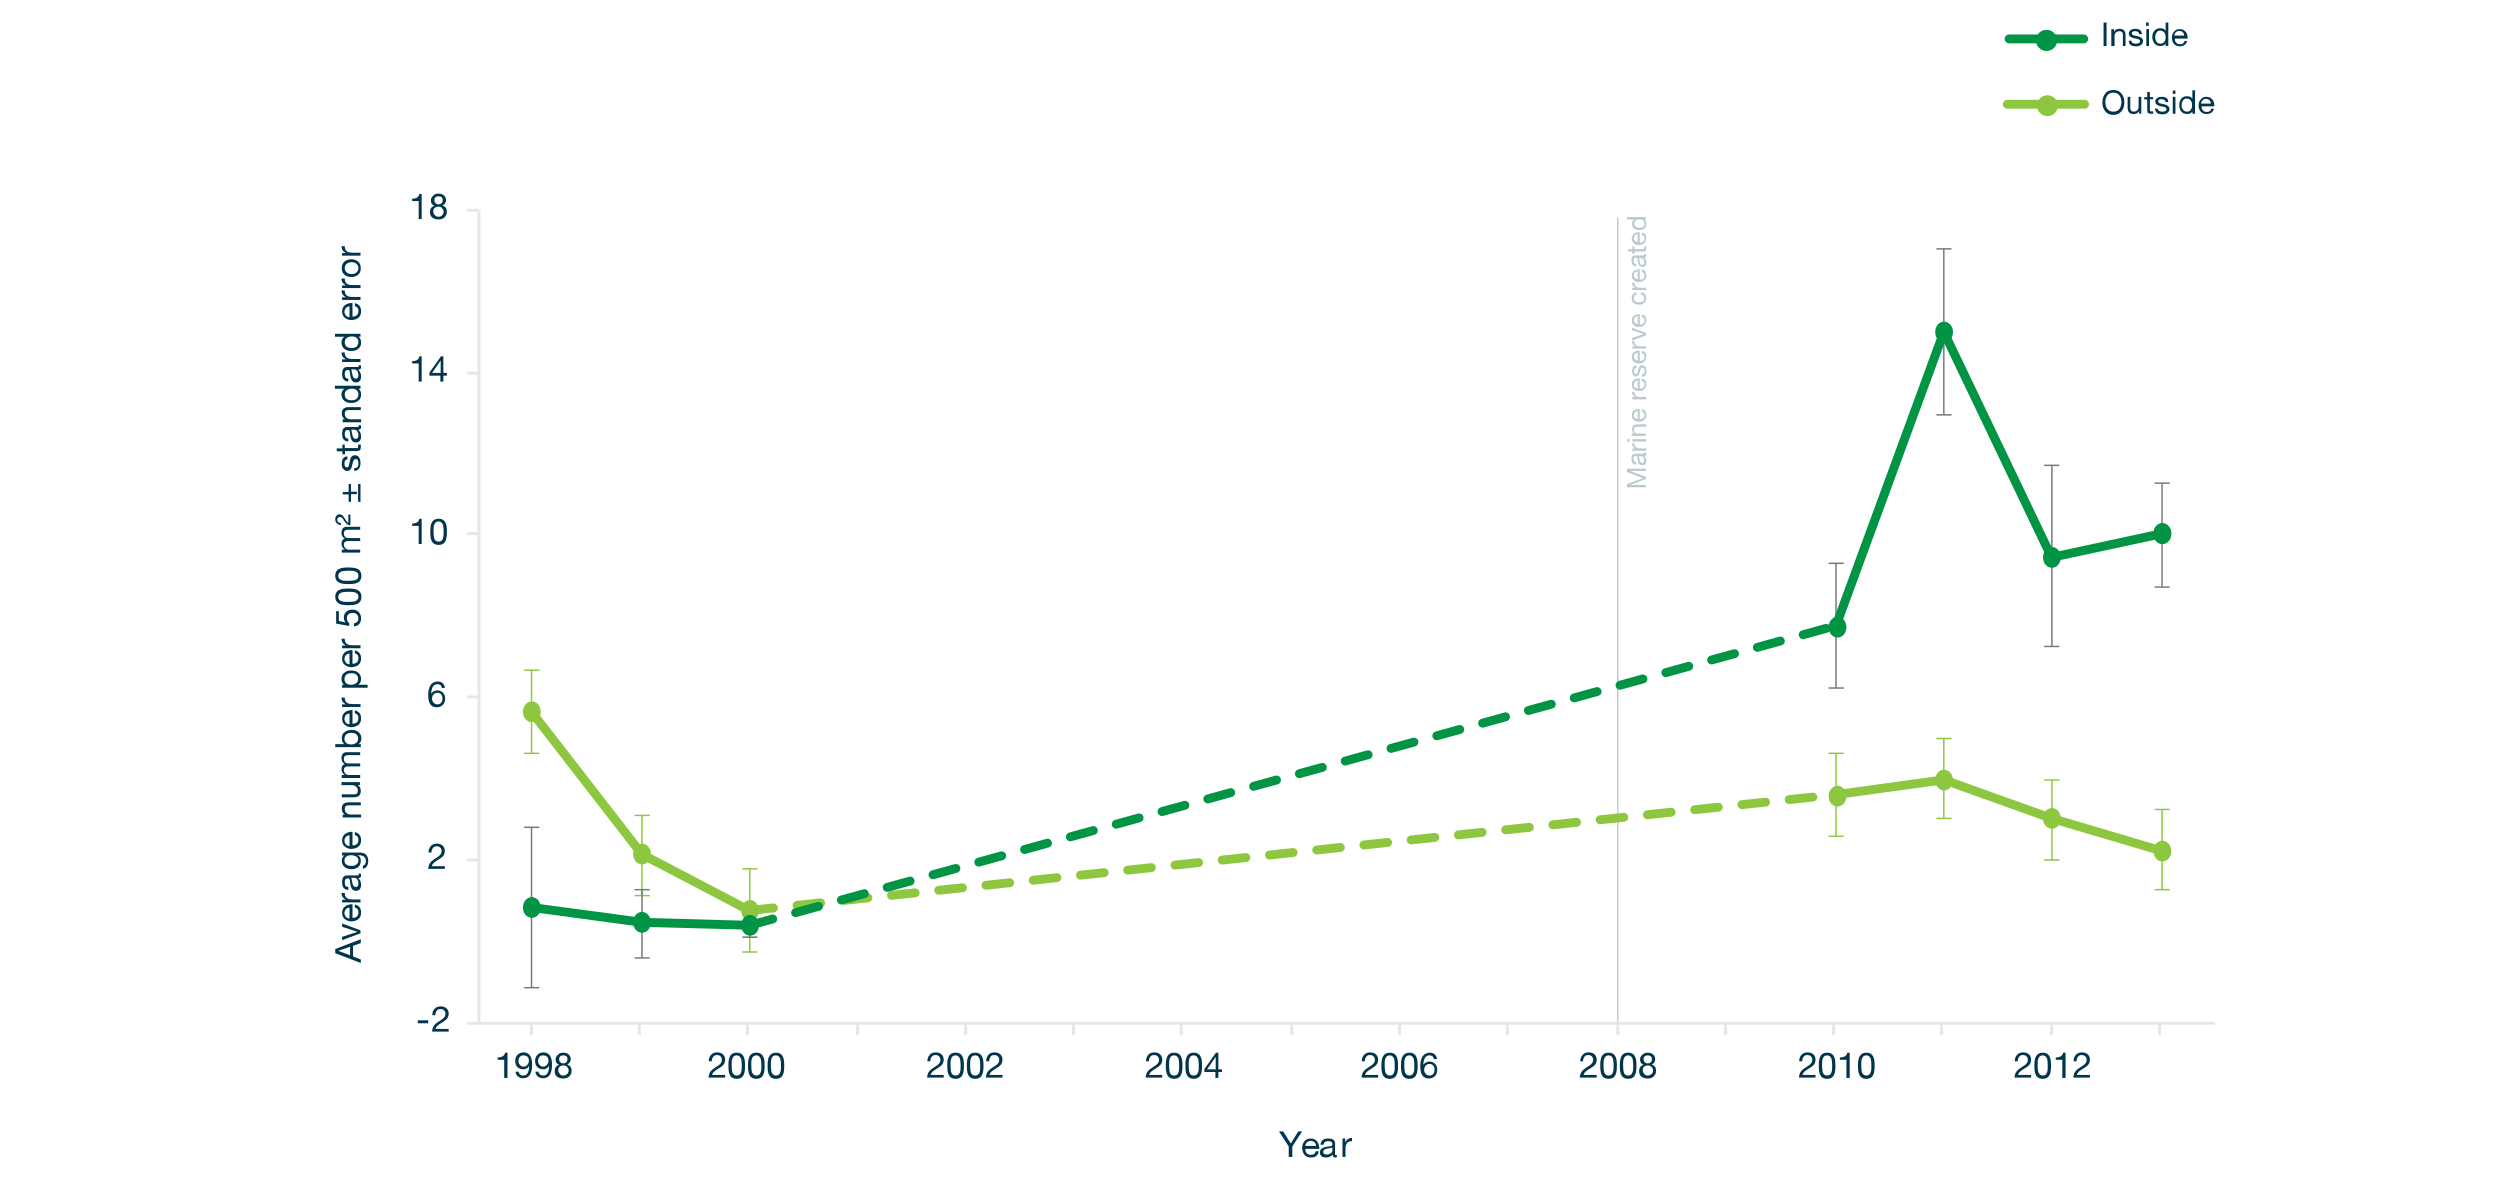 <?xml version="1.0" encoding="utf-8"?>
<!-- Generator: Adobe Illustrator 22.0.1, SVG Export Plug-In . SVG Version: 6.00 Build 0)  -->
<svg version="1.1" id="Layer_1" xmlns="http://www.w3.org/2000/svg" xmlns:xlink="http://www.w3.org/1999/xlink" x="0px" y="0px"
	 viewBox="0 0 841.9 400.2" style="enable-background:new 0 0 841.9 400.2;" xml:space="preserve">
<style type="text/css">
	.st0{fill:#5D9BD3;}
	.st1{fill:#BBCBCD;}
	.st2{fill:none;stroke:#BBCBCD;stroke-width:0.5;stroke-miterlimit:10;}
	.st3{fill:none;stroke:#E8E6E5;stroke-width:1;stroke-linejoin:round;stroke-miterlimit:10;}
	.st4{fill:none;stroke:#8DC63F;stroke-width:0.5;stroke-linejoin:round;stroke-miterlimit:10;}
	.st5{fill:none;stroke:#77787B;stroke-width:0.5;stroke-linejoin:round;stroke-miterlimit:10;}
	
		.st6{fill:none;stroke:#8DC63F;stroke-width:2.998;stroke-linecap:round;stroke-linejoin:round;stroke-miterlimit:10;stroke-dasharray:8,8;}
	.st7{fill:none;stroke:#8DC63F;stroke-width:2.998;stroke-linecap:round;stroke-linejoin:round;stroke-miterlimit:10;}
	.st8{fill:#8DC63F;}
	.st9{fill:none;stroke:#8DC63F;stroke-width:1;stroke-linejoin:round;stroke-miterlimit:10;}
	
		.st10{fill:none;stroke:#009444;stroke-width:2.998;stroke-linecap:round;stroke-linejoin:round;stroke-miterlimit:10;stroke-dasharray:8,8;}
	.st11{fill:none;stroke:#009444;stroke-width:2.998;stroke-linecap:round;stroke-linejoin:round;stroke-miterlimit:10;}
	.st12{fill:#009444;}
	.st13{fill:none;stroke:#009444;stroke-width:1;stroke-linejoin:round;stroke-miterlimit:10;}
	.st14{fill:#009444;stroke:#009444;stroke-miterlimit:10;}
	.st15{fill:#009444;stroke:#009444;stroke-width:1;stroke-linejoin:round;stroke-miterlimit:10;}
	.st16{fill:#00354B;}
	.st17{fill:none;}
	.st18{fill:none;stroke:#C0BFBF;stroke-width:1;stroke-linejoin:round;stroke-miterlimit:10;}
	.st19{fill:#9CAAAC;}
	.st20{fill:none;stroke:#9CAAAC;stroke-width:0.5;stroke-miterlimit:10;}
	.st21{fill:none;stroke:#D9D9D8;stroke-width:1;stroke-linejoin:round;stroke-miterlimit:10;}
</style>
<g>
	<g>
		<g>
			<g>
				<path class="st1" d="M547.9,163l5.4-2l-5.4-2v-1.2h6.4v0.8H549v0l5.3,2v0.7l-5.3,2v0h5.3v0.8h-6.4V163z"/>
				<path class="st1" d="M554.4,153c0,0.4-0.2,0.6-0.7,0.6c0.5,0.4,0.7,1,0.7,1.6c0,0.5-0.1,0.8-0.3,1.1c-0.2,0.3-0.6,0.4-1,0.4
					c-0.5,0-0.8-0.2-1.1-0.5c-0.2-0.2-0.3-0.6-0.4-1.1c0-0.1-0.1-0.3-0.1-0.6c0-0.2-0.1-0.4-0.1-0.5c-0.1-0.3-0.2-0.5-0.5-0.5
					c-0.5,0-0.8,0.3-0.8,1c0,0.7,0.3,1.1,0.9,1.2v0.8c-1,0-1.6-0.7-1.6-2c0-1.2,0.4-1.7,1.3-1.7h2.4c0.2,0,0.3,0,0.4,0
					c0.1,0,0.1-0.1,0.1-0.2c0-0.1,0-0.1,0-0.2h0.6C554.4,152.5,554.4,152.7,554.4,153z M552.2,155c0.1,0.6,0.4,0.9,0.8,0.9
					c0.5,0,0.7-0.3,0.7-0.9c0-0.5-0.1-0.8-0.4-1.1c-0.2-0.2-0.4-0.3-0.7-0.3h-0.8C552,153.7,552.1,154.2,552.2,155z"/>
				<path class="st1" d="M549.7,151h1v0c-0.8-0.4-1.1-0.9-1.1-1.7h0.8c0,1.1,0.6,1.7,1.9,1.7h2.1v0.8h-4.7V151z"/>
				<path class="st1" d="M548.8,148.7h-0.9v-0.8h0.9V148.7z M549.7,147.9h4.7v0.8h-4.7V147.9z"/>
				<path class="st1" d="M549.7,146h0.7v0c-0.6-0.3-0.8-0.8-0.8-1.5c0-1.1,0.6-1.6,1.7-1.6h3.1v0.8h-3.2c-0.3,0-0.5,0.1-0.7,0.3
					s-0.3,0.4-0.3,0.7c0,0.4,0.1,0.8,0.4,1c0.3,0.2,0.6,0.3,1,0.3h2.6v0.8h-4.7V146z"/>
				<path class="st1" d="M554.4,139.7c0,0.7-0.2,1.3-0.7,1.7c-0.4,0.4-1,0.6-1.8,0.6c-0.7,0-1.3-0.2-1.7-0.6
					c-0.5-0.4-0.7-0.9-0.7-1.6c0-0.7,0.3-1.3,0.9-1.7c0.5-0.3,1.1-0.4,1.8-0.4v3.5c0.4,0,0.8-0.1,1.1-0.3c0.3-0.3,0.5-0.6,0.5-1.1
					c0-0.7-0.3-1.1-0.9-1.2v-0.8C553.9,138,554.4,138.6,554.4,139.7z M550.6,138.9c-0.3,0.3-0.4,0.6-0.4,0.9c0,0.4,0.1,0.7,0.4,0.9
					c0.2,0.2,0.6,0.4,0.9,0.4v-2.7C551.2,138.5,550.9,138.6,550.6,138.9z"/>
				<path class="st1" d="M549.7,133.7h1v0c-0.8-0.4-1.1-0.9-1.1-1.7h0.8c0,1.1,0.6,1.7,1.9,1.7h2.1v0.8h-4.7V133.7z"/>
				<path class="st1" d="M554.4,129.4c0,0.7-0.2,1.3-0.7,1.7c-0.4,0.4-1,0.6-1.8,0.6c-0.7,0-1.3-0.2-1.7-0.6
					c-0.5-0.4-0.7-0.9-0.7-1.6c0-0.7,0.3-1.3,0.9-1.7c0.5-0.3,1.1-0.4,1.8-0.4v3.5c0.4,0,0.8-0.1,1.1-0.3c0.3-0.3,0.5-0.6,0.5-1.1
					c0-0.7-0.3-1.1-0.9-1.2v-0.8C553.9,127.6,554.4,128.3,554.4,129.4z M550.6,128.6c-0.3,0.3-0.4,0.6-0.4,0.9
					c0,0.4,0.1,0.7,0.4,0.9c0.2,0.2,0.6,0.4,0.9,0.4v-2.7C551.2,128.2,550.9,128.3,550.6,128.6z"/>
				<path class="st1" d="M553.8,124.9c0-0.7-0.2-1.1-0.7-1.1c-0.3,0-0.5,0.2-0.6,0.5c-0.1,0.1-0.1,0.5-0.3,1c-0.1,0.5-0.2,0.8-0.4,1
					c-0.2,0.3-0.5,0.5-0.9,0.5c-0.4,0-0.8-0.2-1-0.6c-0.2-0.3-0.3-0.7-0.3-1.2c0-1.2,0.5-1.9,1.5-1.9v0.8c-0.5,0-0.8,0.4-0.8,1.1
					c0,0.7,0.2,1,0.6,1c0.2,0,0.4-0.2,0.5-0.5c0-0.1,0.1-0.4,0.3-1c0.1-0.5,0.2-0.8,0.4-1c0.2-0.3,0.5-0.5,0.9-0.5
					c0.5,0,0.9,0.2,1.2,0.6c0.2,0.3,0.3,0.8,0.3,1.3c0,0.6-0.1,1-0.4,1.4c-0.3,0.4-0.7,0.6-1.2,0.6v-0.8
					C553.5,126.1,553.8,125.7,553.8,124.9z"/>
				<path class="st1" d="M554.4,120.1c0,0.7-0.2,1.3-0.7,1.7c-0.4,0.4-1,0.6-1.8,0.6c-0.7,0-1.3-0.2-1.7-0.6
					c-0.5-0.4-0.7-0.9-0.7-1.6c0-0.7,0.3-1.3,0.9-1.7c0.5-0.3,1.1-0.4,1.8-0.4v3.5c0.4,0,0.8-0.1,1.1-0.3c0.3-0.3,0.5-0.6,0.5-1.1
					c0-0.7-0.3-1.1-0.9-1.2v-0.8C553.9,118.3,554.4,119,554.4,120.1z M550.6,119.2c-0.3,0.3-0.4,0.6-0.4,0.9c0,0.4,0.1,0.7,0.4,0.9
					c0.2,0.2,0.6,0.4,0.9,0.4v-2.7C551.2,118.9,550.9,119,550.6,119.2z"/>
				<path class="st1" d="M549.7,116.6h1v0c-0.8-0.4-1.1-0.9-1.1-1.7h0.8c0,1.1,0.6,1.7,1.9,1.7h2.1v0.8h-4.7V116.6z"/>
				<path class="st1" d="M554.3,113l-4.7,1.7v-0.9l3.9-1.3v0l-3.9-1.3v-0.8l4.7,1.7V113z"/>
				<path class="st1" d="M554.4,107.8c0,0.7-0.2,1.3-0.7,1.7c-0.4,0.4-1,0.6-1.8,0.6c-0.7,0-1.3-0.2-1.7-0.6
					c-0.5-0.4-0.7-0.9-0.7-1.6c0-0.7,0.3-1.3,0.9-1.7c0.5-0.3,1.1-0.4,1.8-0.4v3.5c0.4,0,0.8-0.1,1.1-0.3c0.3-0.3,0.5-0.6,0.5-1.1
					c0-0.7-0.3-1.1-0.9-1.2v-0.8C553.9,106,554.4,106.7,554.4,107.8z M550.6,106.9c-0.3,0.3-0.4,0.6-0.4,0.9c0,0.4,0.1,0.7,0.4,0.9
					c0.2,0.2,0.6,0.4,0.9,0.4v-2.7C551.2,106.6,550.9,106.7,550.6,106.9z"/>
				<path class="st1" d="M550.2,100.4c0,1,0.6,1.4,1.8,1.4c0.5,0,0.9-0.1,1.2-0.3c0.4-0.2,0.5-0.6,0.5-1c0-0.7-0.4-1.2-1.1-1.3v-0.8
					c1.2,0.2,1.8,0.9,1.8,2c0,0.7-0.2,1.2-0.7,1.6c-0.4,0.4-1,0.6-1.7,0.6c-0.7,0-1.3-0.2-1.8-0.5c-0.5-0.4-0.7-0.9-0.7-1.6
					c0-0.6,0.1-1,0.4-1.4c0.3-0.4,0.7-0.6,1.2-0.6v0.8C550.5,99.4,550.2,99.8,550.2,100.4z"/>
				<path class="st1" d="M549.7,96.9h1v0c-0.8-0.4-1.1-0.9-1.1-1.7h0.8c0,1.1,0.6,1.7,1.9,1.7h2.1v0.8h-4.7V96.9z"/>
				<path class="st1" d="M554.4,92.7c0,0.7-0.2,1.3-0.7,1.7c-0.4,0.4-1,0.6-1.8,0.6c-0.7,0-1.3-0.2-1.7-0.6
					c-0.5-0.4-0.7-0.9-0.7-1.6c0-0.7,0.3-1.3,0.9-1.7c0.5-0.3,1.1-0.4,1.8-0.4v3.5c0.4,0,0.8-0.1,1.1-0.3c0.3-0.3,0.5-0.6,0.5-1.1
					c0-0.7-0.3-1.1-0.9-1.2v-0.8C553.9,90.9,554.4,91.5,554.4,92.7z M550.6,91.8c-0.3,0.3-0.4,0.6-0.4,0.9c0,0.4,0.1,0.7,0.4,0.9
					c0.2,0.2,0.6,0.4,0.9,0.4v-2.7C551.2,91.4,550.9,91.6,550.6,91.8z"/>
				<path class="st1" d="M554.4,86.2c0,0.4-0.2,0.6-0.7,0.6c0.5,0.4,0.7,1,0.7,1.6c0,0.5-0.1,0.8-0.3,1.1c-0.2,0.3-0.6,0.4-1,0.4
					c-0.5,0-0.8-0.2-1.1-0.5c-0.2-0.2-0.3-0.6-0.4-1.1c0-0.1-0.1-0.3-0.1-0.6c0-0.2-0.1-0.4-0.1-0.5c-0.1-0.3-0.2-0.5-0.5-0.5
					c-0.5,0-0.8,0.3-0.8,1c0,0.7,0.3,1.1,0.9,1.2v0.8c-1,0-1.6-0.7-1.6-2c0-1.2,0.4-1.7,1.3-1.7h2.4c0.2,0,0.3,0,0.4,0
					c0.1,0,0.1-0.1,0.1-0.2c0-0.1,0-0.1,0-0.2h0.6C554.4,85.8,554.4,86,554.4,86.2z M552.2,88.3c0.1,0.6,0.4,0.9,0.8,0.9
					c0.5,0,0.7-0.3,0.7-0.9c0-0.5-0.1-0.8-0.4-1.1c-0.2-0.2-0.4-0.3-0.7-0.3h-0.8C552,87,552.1,87.5,552.2,88.3z"/>
				<path class="st1" d="M549.7,83h0.7v0.9h2.9c0.2,0,0.3,0,0.3-0.1c0-0.1,0.1-0.2,0.1-0.5V83h0.7v0.6c0,0.4-0.1,0.7-0.2,0.8
					c-0.1,0.2-0.4,0.3-0.8,0.3h-3v0.8h-0.7v-0.8h-1.4v-0.8h1.4V83z"/>
				<path class="st1" d="M554.4,80.2c0,0.7-0.2,1.3-0.7,1.7c-0.4,0.4-1,0.6-1.8,0.6c-0.7,0-1.3-0.2-1.7-0.6
					c-0.5-0.4-0.7-0.9-0.7-1.6c0-0.7,0.3-1.3,0.9-1.7c0.5-0.3,1.1-0.4,1.8-0.4v3.5c0.4,0,0.8-0.1,1.1-0.3c0.3-0.3,0.5-0.6,0.5-1.1
					c0-0.7-0.3-1.1-0.9-1.2v-0.8C553.9,78.4,554.4,79.1,554.4,80.2z M550.6,79.3c-0.3,0.3-0.4,0.6-0.4,0.9c0,0.4,0.1,0.7,0.4,0.9
					c0.2,0.2,0.6,0.4,0.9,0.4v-2.7C551.2,78.9,550.9,79.1,550.6,79.3z"/>
				<path class="st1" d="M554.3,73.9h-0.6v0c0.5,0.2,0.7,0.7,0.7,1.5c0,0.7-0.2,1.2-0.7,1.6c-0.5,0.4-1,0.5-1.7,0.5
					s-1.3-0.2-1.7-0.5c-0.5-0.4-0.7-0.9-0.7-1.6c0-0.7,0.2-1.2,0.7-1.5v0h-2.4v-0.8h6.4V73.9z M553.8,75.3c0-0.5-0.2-0.8-0.5-1.1
					c-0.3-0.2-0.7-0.3-1.2-0.3c-0.5,0-0.9,0.1-1.2,0.3c-0.4,0.3-0.5,0.6-0.5,1.1c0,0.5,0.2,0.8,0.6,1.1c0.3,0.2,0.7,0.3,1.2,0.3
					c0.5,0,0.9-0.1,1.2-0.4C553.6,76.2,553.8,75.8,553.8,75.3z"/>
			</g>
		</g>
	</g>
	<line class="st2" x1="544.8" y1="344.3" x2="544.8" y2="73.2"/>
	<g>
		<line class="st3" x1="161.3" y1="344.6" x2="161.3" y2="70.8"/>
	</g>
	<g>
		<path class="st3" d="M157.3,344.6h4 M157.3,289.6h4 M157.3,234.7h4 M157.3,179.7h4 M157.3,125.7h4 M157.3,70.8h4"/>
	</g>
	<g>
		<line class="st3" x1="161.3" y1="344.6" x2="745.9" y2="344.6"/>
	</g>
	<g>
		<path class="st3" d="M179,344.6v4 M215.3,344.6v4 M251.7,344.6v4 M288.8,344.6v4 M325.2,344.6v4 M361.5,344.6v4 M397.8,344.6v4
			 M435,344.6v4 M471.3,344.6v4 M507.6,344.6v4 M544.8,344.6v4 M581.1,344.6v4 M617.5,344.6v4 M653.8,344.6v4 M690.9,344.6v4
			 M727.3,344.6v4"/>
	</g>
	<g>
		<path class="st4" d="M179,239.7v14 M179,239.7v-14 M176.5,253.7h5.1 M176.5,225.7h5.1"/>
	</g>
	<g>
		<path class="st4" d="M216.2,287.6v14 M216.2,287.6v-13 M213.7,301.6h5.1 M213.7,274.6h5.1"/>
	</g>
	<g>
		<path class="st4" d="M252.5,306.6v14 M252.5,306.6v-14 M250,320.6h5.1 M250,292.6h5.1"/>
	</g>
	<g>
		<path class="st4" d="M618.3,267.6v14 M618.3,267.6v-14 M615.8,281.6h5.1 M615.8,253.7h5.1"/>
	</g>
	<g>
		<path class="st4" d="M654.6,262.7v13 M654.6,262.7v-14 M652.1,275.6h5.1 M652.1,248.7h5.1"/>
	</g>
	<g>
		<path class="st4" d="M691,275.6v14 M691,275.6v-13 M688.4,289.6h5.1 M688.4,262.7h5.1"/>
	</g>
	<g>
		<path class="st4" d="M728.1,286.6v13 M728.1,286.6v-14 M725.6,299.6h5.1 M725.6,272.6h5.1"/>
	</g>
	<g>
		<path class="st5" d="M179,305.6v27 M179,305.6v-27 M176.5,332.6h5.1 M176.5,278.6h5.1"/>
	</g>
	<g>
		<path class="st5" d="M216.2,310.6v12 M216.2,310.6v-11 M213.7,322.6h5.1 M213.7,299.6h5.1"/>
	</g>
	<g>
		<path class="st5" d="M252.5,311.6v4 M252.5,311.6v-5 M250,315.6h5.1 M250,306.6h5.1"/>
	</g>
	<g>
		<path class="st5" d="M618.3,210.7v21 M618.3,210.7v-21 M615.8,231.7h5.1 M615.8,189.7h5.1"/>
	</g>
	<g>
		<path class="st5" d="M654.6,111.8v28 M654.6,111.8v-28 M652.1,139.7h5.1 M652.1,83.8h5.1"/>
	</g>
	<g>
		<path class="st5" d="M691,187.7v30 M691,187.7v-31 M688.4,217.7h5.1 M688.4,156.7h5.1"/>
	</g>
	<g>
		<path class="st5" d="M728.1,179.7v18 M728.1,179.7v-17 M725.6,197.7h5.1 M725.6,162.7h5.1"/>
	</g>
	<g>
		<line class="st6" x1="252.5" y1="306.6" x2="618.3" y2="267.6"/>
	</g>
	<g>
		<path class="st7" d="M179,239.7l37.2,48l36.3,19 M618.3,267.6l36.3-5l36.3,13l37.2,11"/>
	</g>
	<g>
		<path class="st8" d="M181.6,239.7c0,1.7-1.1,3-2.5,3s-2.5-1.3-2.5-3c0-1.7,1.1-3,2.5-3S181.6,238,181.6,239.7L181.6,239.7z"/>
		<path class="st9" d="M181.6,239.7c0,1.7-1.1,3-2.5,3s-2.5-1.3-2.5-3c0-1.7,1.1-3,2.5-3S181.6,238,181.6,239.7L181.6,239.7z"/>
		<path class="st8" d="M218.7,287.6c0,1.7-1.1,3-2.5,3s-2.5-1.3-2.5-3c0-1.7,1.1-3,2.5-3S218.7,286,218.7,287.6L218.7,287.6z"/>
		<path class="st9" d="M218.7,287.6c0,1.7-1.1,3-2.5,3s-2.5-1.3-2.5-3c0-1.7,1.1-3,2.5-3S218.7,286,218.7,287.6L218.7,287.6z"/>
		<path class="st8" d="M255.1,306.6c0,1.7-1.1,3-2.5,3c-1.4,0-2.5-1.3-2.5-3s1.1-3,2.5-3C253.9,303.6,255.1,305,255.1,306.6
			L255.1,306.6z"/>
		<path class="st9" d="M255.1,306.6c0,1.7-1.1,3-2.5,3c-1.4,0-2.5-1.3-2.5-3s1.1-3,2.5-3C253.9,303.6,255.1,305,255.1,306.6
			L255.1,306.6z"/>
		<path class="st8" d="M657.2,262.7c0,1.7-1.1,3-2.5,3c-1.4,0-2.5-1.3-2.5-3c0-1.7,1.1-3,2.5-3C656,259.7,657.2,261,657.2,262.7
			L657.2,262.7z"/>
		<path class="st9" d="M657.2,262.7c0,1.7-1.1,3-2.5,3c-1.4,0-2.5-1.3-2.5-3c0-1.7,1.1-3,2.5-3C656,259.7,657.2,261,657.2,262.7
			L657.2,262.7z"/>
		<path class="st8" d="M693.5,275.6c0,1.7-1.1,3-2.5,3c-1.4,0-2.5-1.3-2.5-3c0-1.7,1.1-3,2.5-3C692.4,272.6,693.5,274,693.5,275.6
			L693.5,275.6z"/>
		<path class="st9" d="M693.5,275.6c0,1.7-1.1,3-2.5,3c-1.4,0-2.5-1.3-2.5-3c0-1.7,1.1-3,2.5-3C692.4,272.6,693.5,274,693.5,275.6
			L693.5,275.6z"/>
		<path class="st8" d="M730.7,286.6c0,1.7-1.1,3-2.5,3s-2.5-1.3-2.5-3c0-1.7,1.1-3,2.5-3S730.7,285,730.7,286.6L730.7,286.6z"/>
		<path class="st9" d="M730.7,286.6c0,1.7-1.1,3-2.5,3s-2.5-1.3-2.5-3c0-1.7,1.1-3,2.5-3S730.7,285,730.7,286.6L730.7,286.6z"/>
	</g>
	<g>
		<path class="st8" d="M621.3,268.1c0,1.7-1.1,3-2.5,3c-1.4,0-2.5-1.3-2.5-3s1.1-3,2.5-3C620.1,265.1,621.3,266.5,621.3,268.1
			L621.3,268.1z"/>
		<path class="st9" d="M621.3,268.1c0,1.7-1.1,3-2.5,3c-1.4,0-2.5-1.3-2.5-3s1.1-3,2.5-3C620.1,265.1,621.3,266.5,621.3,268.1
			L621.3,268.1z"/>
	</g>
	<g>
		<line class="st10" x1="252.5" y1="311.6" x2="618.3" y2="210.7"/>
	</g>
	<g>
		<path class="st11" d="M179,305.6l37.2,5l36.3,1 M618.3,210.7l36.3-98.9l36.3,75.9l37.2-8"/>
	</g>
	<g>
		<path class="st12" d="M181.6,305.6c0,1.7-1.1,3-2.5,3s-2.5-1.3-2.5-3s1.1-3,2.5-3S181.6,304,181.6,305.6L181.6,305.6z"/>
		<path class="st13" d="M181.6,305.6c0,1.7-1.1,3-2.5,3s-2.5-1.3-2.5-3s1.1-3,2.5-3S181.6,304,181.6,305.6L181.6,305.6z"/>
		<path class="st12" d="M218.7,310.6c0,1.7-1.1,3-2.5,3s-2.5-1.3-2.5-3c0-1.7,1.1-3,2.5-3S218.7,309,218.7,310.6L218.7,310.6z"/>
		<path class="st13" d="M218.7,310.6c0,1.7-1.1,3-2.5,3s-2.5-1.3-2.5-3c0-1.7,1.1-3,2.5-3S218.7,309,218.7,310.6L218.7,310.6z"/>
		<path class="st12" d="M255.1,311.6c0,1.7-1.1,3-2.5,3c-1.4,0-2.5-1.3-2.5-3c0-1.7,1.1-3,2.5-3C253.9,308.6,255.1,310,255.1,311.6
			L255.1,311.6z"/>
		<path class="st13" d="M255.1,311.6c0,1.7-1.1,3-2.5,3c-1.4,0-2.5-1.3-2.5-3c0-1.7,1.1-3,2.5-3C253.9,308.6,255.1,310,255.1,311.6
			L255.1,311.6z"/>
		<path class="st12" d="M657.2,111.8c0,1.7-1.1,3-2.5,3c-1.4,0-2.5-1.3-2.5-3s1.1-3,2.5-3C656,108.8,657.2,110.1,657.2,111.8
			L657.2,111.8z"/>
		<path class="st13" d="M657.2,111.8c0,1.7-1.1,3-2.5,3c-1.4,0-2.5-1.3-2.5-3s1.1-3,2.5-3C656,108.8,657.2,110.1,657.2,111.8
			L657.2,111.8z"/>
		<path class="st12" d="M693.5,187.7c0,1.7-1.1,3-2.5,3c-1.4,0-2.5-1.3-2.5-3c0-1.7,1.1-3,2.5-3C692.4,184.7,693.5,186,693.5,187.7
			L693.5,187.7z"/>
		<path class="st13" d="M693.5,187.7c0,1.7-1.1,3-2.5,3c-1.4,0-2.5-1.3-2.5-3c0-1.7,1.1-3,2.5-3C692.4,184.7,693.5,186,693.5,187.7
			L693.5,187.7z"/>
		<path class="st14" d="M730.7,179.7c0,1.7-1.1,3-2.5,3s-2.5-1.3-2.5-3c0-1.7,1.1-3,2.5-3S730.7,178.1,730.7,179.7L730.7,179.7z"/>
		<path class="st15" d="M730.7,179.7c0,1.7-1.1,3-2.5,3s-2.5-1.3-2.5-3c0-1.7,1.1-3,2.5-3S730.7,178.1,730.7,179.7L730.7,179.7z"/>
	</g>
	<g>
		<path class="st12" d="M621.3,211.2c0,1.7-1.1,3-2.5,3c-1.4,0-2.5-1.3-2.5-3s1.1-3,2.5-3C620.1,208.2,621.3,209.5,621.3,211.2
			L621.3,211.2z"/>
		<path class="st13" d="M621.3,211.2c0,1.7-1.1,3-2.5,3c-1.4,0-2.5-1.3-2.5-3s1.1-3,2.5-3C620.1,208.2,621.3,209.5,621.3,211.2
			L621.3,211.2z"/>
	</g>
	<g>
		<g>
			<g>
				<path class="st16" d="M144.2,343.6v1h-3.5v-1H144.2z"/>
				<path class="st16" d="M146.3,339.8c0.5-0.6,1.2-0.9,2.1-0.9c0.8,0,1.4,0.2,1.9,0.6c0.5,0.4,0.8,1.1,0.8,1.8
					c0,0.7-0.2,1.3-0.6,1.8c-0.3,0.4-0.8,0.7-1.4,1.1c-0.8,0.5-1.3,0.8-1.5,1c-0.5,0.4-0.8,0.8-0.9,1.3h4.4v0.9h-5.6
					c0.1-0.9,0.3-1.7,0.8-2.2c0.3-0.4,0.8-0.8,1.6-1.3c0.8-0.5,1.4-0.9,1.6-1.2c0.4-0.4,0.5-0.9,0.5-1.4c0-0.5-0.2-0.8-0.5-1.1
					c-0.3-0.3-0.7-0.4-1.2-0.4c-0.6,0-1,0.2-1.3,0.7c-0.3,0.4-0.4,0.9-0.4,1.4h-1C145.6,341,145.8,340.3,146.3,339.8z"/>
			</g>
		</g>
	</g>
	<g>
		<g>
			<g>
				<path class="st16" d="M145,285c0.5-0.6,1.2-0.9,2.1-0.9c0.8,0,1.4,0.2,1.9,0.6c0.5,0.4,0.8,1.1,0.8,1.8c0,0.7-0.2,1.3-0.6,1.8
					c-0.3,0.4-0.8,0.7-1.4,1.1c-0.8,0.5-1.3,0.8-1.5,1c-0.5,0.4-0.8,0.8-0.9,1.3h4.4v0.9h-5.6c0.1-0.9,0.3-1.7,0.8-2.2
					c0.3-0.4,0.8-0.8,1.6-1.3c0.8-0.5,1.4-0.9,1.6-1.2c0.4-0.4,0.5-0.9,0.5-1.4c0-0.5-0.2-0.8-0.5-1.1c-0.3-0.3-0.7-0.4-1.2-0.4
					c-0.6,0-1,0.2-1.3,0.7c-0.3,0.4-0.4,0.9-0.4,1.4h-1C144.3,286.3,144.5,285.6,145,285z"/>
			</g>
		</g>
	</g>
	<g>
		<g>
			<g>
				<path class="st16" d="M148.3,230.7c-0.3-0.2-0.6-0.3-1-0.3c-1.3,0-2,1.1-2.1,3.2l0,0c0.5-0.7,1.2-1.1,2.1-1.1
					c0.8,0,1.4,0.3,1.9,0.8c0.5,0.5,0.7,1.2,0.7,2c0,0.7-0.2,1.4-0.6,1.9c-0.5,0.6-1.3,1-2.2,1c-2,0-2.9-1.4-2.9-4.1
					c0-1.3,0.2-2.4,0.7-3.2c0.5-0.9,1.4-1.4,2.5-1.4c0.7,0,1.3,0.2,1.7,0.6c0.4,0.4,0.7,0.9,0.7,1.6h-1
					C148.7,231.2,148.6,230.9,148.3,230.7z M145.5,235.3c0,0.5,0.2,1,0.5,1.3c0.3,0.4,0.8,0.6,1.3,0.6c0.5,0,1-0.2,1.3-0.6
					c0.3-0.4,0.4-0.8,0.4-1.3c0-0.6-0.1-1-0.4-1.4c-0.3-0.4-0.7-0.6-1.3-0.6c-0.6,0-1,0.2-1.3,0.6
					C145.6,234.3,145.5,234.7,145.5,235.3z"/>
			</g>
		</g>
	</g>
	<g>
		<g>
			<g>
				<path class="st16" d="M141,183.2v-6.1h-2.2v-0.8c1.4,0,2.3-0.5,2.4-1.6h0.8v8.5H141z"/>
				<path class="st16" d="M147.7,174.7c1.2,0,2,0.5,2.4,1.5c0.3,0.6,0.4,1.6,0.4,2.9c0,1.3-0.1,2.2-0.4,2.9c-0.4,1-1.2,1.5-2.4,1.5
					s-2-0.5-2.4-1.5c-0.3-0.6-0.4-1.6-0.4-2.9c0-1.3,0.1-2.2,0.4-2.9C145.7,175.2,146.5,174.7,147.7,174.7z M147.7,182.4
					c0.8,0,1.3-0.4,1.5-1.2c0.2-0.5,0.2-1.2,0.2-2.2c0-1-0.1-1.7-0.2-2.2c-0.3-0.8-0.8-1.2-1.5-1.2s-1.3,0.4-1.5,1.2
					c-0.2,0.5-0.2,1.2-0.2,2.2c0,1,0.1,1.7,0.2,2.2C146.4,182,146.9,182.4,147.7,182.4z"/>
			</g>
		</g>
	</g>
	<g>
		<g>
			<g>
				<path class="st16" d="M141,128.5v-6.1h-2.2v-0.8c1.4,0,2.3-0.5,2.4-1.6h0.8v8.5H141z"/>
				<path class="st16" d="M150.5,125.6v0.9h-1.2v2h-1v-2h-3.7v-1l3.9-5.5h0.8v5.6H150.5z M148.4,121.4L148.4,121.4l-2.9,4.2h2.9
					V121.4z"/>
			</g>
		</g>
	</g>
	<g>
		<g>
			<g>
				<path class="st16" d="M141,73.8v-6.1h-2.2v-0.8c1.4,0,2.3-0.5,2.4-1.6h0.8v8.5H141z"/>
				<path class="st16" d="M147.6,65.2c0.9,0,1.5,0.2,2,0.7c0.4,0.4,0.6,0.9,0.6,1.5c0,0.8-0.4,1.4-1.2,1.8c1,0.3,1.5,1,1.5,2.1
					c0,0.8-0.3,1.4-0.8,1.9c-0.5,0.5-1.2,0.7-2,0.7c-0.9,0-1.5-0.2-2.1-0.6c-0.6-0.5-0.8-1.1-0.8-1.9c0-1.1,0.5-1.8,1.5-2.1
					c-0.8-0.3-1.2-0.9-1.2-1.8c0-0.7,0.3-1.2,0.8-1.6C146.3,65.4,146.9,65.2,147.6,65.2z M147.7,73c0.5,0,0.9-0.2,1.2-0.5
					c0.3-0.3,0.5-0.7,0.5-1.2c0-0.5-0.2-0.8-0.5-1.2c-0.3-0.3-0.7-0.5-1.2-0.5c-0.5,0-0.9,0.1-1.3,0.4c-0.4,0.3-0.5,0.7-0.5,1.2
					c0,0.5,0.2,0.9,0.5,1.2C146.7,72.8,147.2,73,147.7,73z M147.7,68.8c0.4,0,0.8-0.1,1-0.4c0.3-0.2,0.4-0.6,0.4-1
					c0-0.4-0.1-0.7-0.4-1c-0.3-0.2-0.6-0.3-1-0.3s-0.8,0.1-1,0.3c-0.3,0.2-0.4,0.6-0.4,1c0,0.4,0.1,0.8,0.4,1
					C146.9,68.7,147.2,68.8,147.7,68.8z"/>
			</g>
		</g>
	</g>
	<g>
		<g>
			<g>
				<path class="st16" d="M169.8,363v-6.1h-2.2v-0.8c1.4,0,2.3-0.5,2.5-1.6h0.8v8.5H169.8z"/>
				<path class="st16" d="M175.2,361.9c0.3,0.2,0.6,0.3,1.1,0.3c1.2,0,1.9-1.1,1.9-3.3l0,0c-0.4,0.8-1.1,1.2-2,1.2
					c-0.8,0-1.5-0.3-2-0.8c-0.5-0.5-0.7-1.2-0.7-2.1c0-0.8,0.3-1.5,0.8-2s1.2-0.8,2-0.8c1.9,0,2.9,1.4,2.9,4.1c0,3.1-1,4.6-3,4.6
					c-0.7,0-1.3-0.2-1.8-0.6c-0.5-0.4-0.7-0.9-0.8-1.6h1C174.8,361.3,174.9,361.7,175.2,361.9z M176.3,355.4c-0.6,0-1,0.2-1.3,0.6
					c-0.3,0.4-0.4,0.8-0.4,1.4c0,0.5,0.2,0.9,0.5,1.2c0.3,0.4,0.7,0.6,1.2,0.6c0.5,0,0.9-0.2,1.3-0.6c0.3-0.4,0.5-0.8,0.5-1.3
					c0-0.6-0.1-1-0.4-1.4C177.3,355.6,176.8,355.4,176.3,355.4z"/>
				<path class="st16" d="M181.9,361.9c0.3,0.2,0.6,0.3,1.1,0.3c1.2,0,1.9-1.1,1.9-3.3l0,0c-0.4,0.8-1.1,1.2-2,1.2
					c-0.8,0-1.5-0.3-2-0.8c-0.5-0.5-0.7-1.2-0.7-2.1c0-0.8,0.3-1.5,0.8-2s1.2-0.8,2-0.8c1.9,0,2.9,1.4,2.9,4.1c0,3.1-1,4.6-3,4.6
					c-0.7,0-1.3-0.2-1.8-0.6c-0.5-0.4-0.7-0.9-0.8-1.6h1C181.4,361.3,181.6,361.7,181.9,361.9z M182.9,355.4c-0.6,0-1,0.2-1.3,0.6
					c-0.3,0.4-0.4,0.8-0.4,1.4c0,0.5,0.2,0.9,0.5,1.2c0.3,0.4,0.7,0.6,1.2,0.6c0.5,0,0.9-0.2,1.3-0.6c0.3-0.4,0.5-0.8,0.5-1.3
					c0-0.6-0.1-1-0.4-1.4C183.9,355.6,183.4,355.4,182.9,355.4z"/>
				<path class="st16" d="M189.6,354.5c0.9,0,1.5,0.2,2,0.7c0.4,0.4,0.6,0.9,0.6,1.5c0,0.8-0.4,1.4-1.2,1.8c1,0.3,1.5,1,1.5,2.1
					c0,0.8-0.3,1.4-0.8,1.9c-0.5,0.5-1.2,0.7-2,0.7c-0.9,0-1.5-0.2-2.1-0.6c-0.6-0.5-0.8-1.1-0.8-1.9c0-1.1,0.5-1.8,1.5-2.1
					c-0.8-0.3-1.2-0.9-1.2-1.8c0-0.7,0.3-1.2,0.8-1.6C188.4,354.7,188.9,354.5,189.6,354.5z M189.7,362.2c0.5,0,0.9-0.2,1.3-0.5
					c0.3-0.3,0.5-0.7,0.5-1.2c0-0.5-0.2-0.8-0.5-1.2c-0.3-0.3-0.7-0.5-1.2-0.5c-0.5,0-0.9,0.1-1.3,0.4c-0.4,0.3-0.5,0.7-0.5,1.2
					c0,0.5,0.2,0.9,0.5,1.2C188.8,362.1,189.2,362.2,189.7,362.2z M189.7,358.1c0.4,0,0.8-0.1,1-0.4c0.3-0.2,0.4-0.6,0.4-1
					c0-0.4-0.1-0.7-0.4-1c-0.3-0.2-0.6-0.3-1-0.3s-0.8,0.1-1,0.3c-0.3,0.2-0.4,0.6-0.4,1c0,0.4,0.1,0.8,0.4,1
					C188.9,358,189.3,358.1,189.7,358.1z"/>
			</g>
		</g>
	</g>
	<g>
		<g>
			<g>
				<path class="st16" d="M239.4,355.3c0.5-0.6,1.2-0.9,2.1-0.9c0.8,0,1.4,0.2,1.9,0.6c0.5,0.4,0.8,1.1,0.8,1.8
					c0,0.7-0.2,1.3-0.6,1.8c-0.3,0.4-0.8,0.7-1.4,1.1c-0.8,0.5-1.3,0.8-1.5,1c-0.5,0.4-0.8,0.8-0.9,1.3h4.4v0.9h-5.6
					c0.1-0.9,0.3-1.7,0.8-2.2c0.3-0.4,0.8-0.8,1.6-1.3c0.8-0.5,1.4-0.9,1.6-1.2c0.4-0.4,0.5-0.9,0.5-1.4c0-0.5-0.2-0.8-0.5-1.1
					c-0.3-0.3-0.7-0.4-1.2-0.4c-0.6,0-1,0.2-1.3,0.7c-0.3,0.4-0.4,0.9-0.4,1.4h-1C238.6,356.6,238.9,355.9,239.4,355.3z"/>
				<path class="st16" d="M248.1,354.5c1.2,0,2,0.5,2.4,1.5c0.3,0.6,0.4,1.6,0.4,2.9c0,1.3-0.1,2.2-0.4,2.9c-0.4,1-1.2,1.5-2.4,1.5
					s-2-0.5-2.4-1.5c-0.3-0.6-0.4-1.6-0.4-2.9c0-1.3,0.1-2.2,0.4-2.9C246.1,355,246.9,354.5,248.1,354.5z M248.1,362.2
					c0.8,0,1.3-0.4,1.5-1.2c0.2-0.5,0.2-1.2,0.2-2.2c0-1-0.1-1.7-0.2-2.2c-0.3-0.8-0.8-1.2-1.5-1.2c-0.8,0-1.3,0.4-1.5,1.2
					c-0.2,0.5-0.2,1.2-0.2,2.2c0,1,0.1,1.7,0.2,2.2C246.8,361.8,247.4,362.2,248.1,362.2z"/>
				<path class="st16" d="M254.7,354.5c1.2,0,2,0.5,2.4,1.5c0.3,0.6,0.4,1.6,0.4,2.9c0,1.3-0.1,2.2-0.4,2.9c-0.4,1-1.2,1.5-2.4,1.5
					c-1.2,0-2-0.5-2.4-1.5c-0.3-0.6-0.4-1.6-0.4-2.9c0-1.3,0.1-2.2,0.4-2.9C252.7,355,253.5,354.5,254.7,354.5z M254.7,362.2
					c0.8,0,1.3-0.4,1.5-1.2c0.2-0.5,0.2-1.2,0.2-2.2c0-1-0.1-1.7-0.2-2.2c-0.3-0.8-0.8-1.2-1.5-1.2c-0.8,0-1.3,0.4-1.5,1.2
					c-0.2,0.5-0.2,1.2-0.2,2.2c0,1,0.1,1.7,0.2,2.2C253.5,361.8,254,362.2,254.7,362.2z"/>
				<path class="st16" d="M261.3,354.5c1.2,0,2,0.5,2.4,1.5c0.3,0.6,0.4,1.6,0.4,2.9c0,1.3-0.1,2.2-0.4,2.9c-0.4,1-1.2,1.5-2.4,1.5
					c-1.2,0-2-0.5-2.4-1.5c-0.3-0.6-0.4-1.6-0.4-2.9c0-1.3,0.1-2.2,0.4-2.9C259.4,355,260.2,354.5,261.3,354.5z M261.3,362.2
					c0.8,0,1.3-0.4,1.5-1.2c0.2-0.5,0.2-1.2,0.2-2.2c0-1-0.1-1.7-0.2-2.2c-0.3-0.8-0.8-1.2-1.5-1.2c-0.8,0-1.3,0.4-1.5,1.2
					c-0.2,0.5-0.2,1.2-0.2,2.2c0,1,0.1,1.7,0.2,2.2C260.1,361.8,260.6,362.2,261.3,362.2z"/>
			</g>
		</g>
	</g>
	<g>
		<g>
			<g>
				<path class="st16" d="M313,355.3c0.5-0.6,1.2-0.9,2.1-0.9c0.8,0,1.4,0.2,1.9,0.6c0.5,0.4,0.8,1.1,0.8,1.8c0,0.7-0.2,1.3-0.6,1.8
					c-0.3,0.4-0.8,0.7-1.4,1.1c-0.8,0.5-1.3,0.8-1.5,1c-0.5,0.4-0.8,0.8-0.9,1.3h4.4v0.9h-5.6c0.1-0.9,0.3-1.7,0.8-2.2
					c0.3-0.4,0.8-0.8,1.6-1.3c0.8-0.5,1.4-0.9,1.6-1.2c0.4-0.4,0.5-0.9,0.5-1.4c0-0.5-0.2-0.8-0.5-1.1c-0.3-0.3-0.7-0.4-1.2-0.4
					c-0.6,0-1,0.2-1.3,0.7c-0.3,0.4-0.4,0.9-0.4,1.4h-1C312.3,356.6,312.5,355.9,313,355.3z"/>
				<path class="st16" d="M321.8,354.5c1.2,0,2,0.5,2.4,1.5c0.3,0.6,0.4,1.6,0.4,2.9c0,1.3-0.1,2.2-0.4,2.9c-0.4,1-1.2,1.5-2.4,1.5
					s-2-0.5-2.4-1.5c-0.3-0.6-0.4-1.6-0.4-2.9c0-1.3,0.1-2.2,0.4-2.9C319.8,355,320.6,354.5,321.8,354.5z M321.8,362.2
					c0.8,0,1.3-0.4,1.5-1.2c0.2-0.5,0.2-1.2,0.2-2.2c0-1-0.1-1.7-0.2-2.2c-0.3-0.8-0.8-1.2-1.5-1.2c-0.8,0-1.3,0.4-1.5,1.2
					c-0.2,0.5-0.2,1.2-0.2,2.2c0,1,0.1,1.7,0.2,2.2C320.5,361.8,321,362.2,321.8,362.2z"/>
				<path class="st16" d="M328.4,354.5c1.2,0,2,0.5,2.4,1.5c0.3,0.6,0.4,1.6,0.4,2.9c0,1.3-0.1,2.2-0.4,2.9c-0.4,1-1.2,1.5-2.4,1.5
					c-1.2,0-2-0.5-2.4-1.5c-0.3-0.6-0.4-1.6-0.4-2.9c0-1.3,0.1-2.2,0.4-2.9C326.4,355,327.2,354.5,328.4,354.5z M328.4,362.2
					c0.8,0,1.3-0.4,1.5-1.2c0.2-0.5,0.2-1.2,0.2-2.2c0-1-0.1-1.7-0.2-2.2c-0.3-0.8-0.8-1.2-1.5-1.2c-0.8,0-1.3,0.4-1.5,1.2
					c-0.2,0.5-0.2,1.2-0.2,2.2c0,1,0.1,1.7,0.2,2.2C327.1,361.8,327.6,362.2,328.4,362.2z"/>
				<path class="st16" d="M332.8,355.3c0.5-0.6,1.2-0.9,2.1-0.9c0.8,0,1.4,0.2,1.9,0.6c0.5,0.4,0.8,1.1,0.8,1.8
					c0,0.7-0.2,1.3-0.6,1.8c-0.3,0.4-0.8,0.7-1.4,1.1c-0.8,0.5-1.3,0.8-1.5,1c-0.5,0.4-0.8,0.8-0.9,1.3h4.4v0.9h-5.6
					c0.1-0.9,0.3-1.7,0.8-2.2c0.3-0.4,0.8-0.8,1.6-1.3c0.8-0.5,1.4-0.9,1.6-1.2c0.4-0.4,0.5-0.9,0.5-1.4c0-0.5-0.2-0.8-0.5-1.1
					c-0.3-0.3-0.7-0.4-1.2-0.4c-0.6,0-1,0.2-1.3,0.7c-0.3,0.4-0.4,0.9-0.4,1.4h-1C332.1,356.6,332.3,355.9,332.8,355.3z"/>
			</g>
		</g>
	</g>
	<g>
		<g>
			<g>
				<path class="st16" d="M386.6,355.3c0.5-0.6,1.2-0.9,2.1-0.9c0.8,0,1.4,0.2,1.9,0.6c0.5,0.4,0.8,1.1,0.8,1.8
					c0,0.7-0.2,1.3-0.6,1.8c-0.3,0.4-0.8,0.7-1.4,1.1c-0.8,0.5-1.3,0.8-1.5,1c-0.5,0.4-0.8,0.8-0.9,1.3h4.4v0.9h-5.6
					c0.1-0.9,0.3-1.7,0.8-2.2c0.3-0.4,0.8-0.8,1.6-1.3c0.8-0.5,1.4-0.9,1.6-1.2c0.4-0.4,0.5-0.9,0.5-1.4c0-0.5-0.2-0.8-0.5-1.1
					c-0.3-0.3-0.7-0.4-1.2-0.4c-0.6,0-1,0.2-1.3,0.7c-0.3,0.4-0.4,0.9-0.4,1.4h-1C385.9,356.6,386.2,355.9,386.6,355.3z"/>
				<path class="st16" d="M395.4,354.5c1.2,0,2,0.5,2.4,1.5c0.3,0.6,0.4,1.6,0.4,2.9c0,1.3-0.1,2.2-0.4,2.9c-0.4,1-1.2,1.5-2.4,1.5
					s-2-0.5-2.4-1.5c-0.3-0.6-0.4-1.6-0.4-2.9c0-1.3,0.1-2.2,0.4-2.9C393.4,355,394.2,354.5,395.4,354.5z M395.4,362.2
					c0.8,0,1.3-0.4,1.5-1.2c0.2-0.5,0.2-1.2,0.2-2.2c0-1-0.1-1.7-0.2-2.2c-0.3-0.8-0.8-1.2-1.5-1.2c-0.8,0-1.3,0.4-1.5,1.2
					c-0.2,0.5-0.2,1.2-0.2,2.2c0,1,0.1,1.7,0.2,2.2C394.1,361.8,394.6,362.2,395.4,362.2z"/>
				<path class="st16" d="M402,354.5c1.2,0,2,0.5,2.4,1.5c0.3,0.6,0.4,1.6,0.4,2.9c0,1.3-0.1,2.2-0.4,2.9c-0.4,1-1.2,1.5-2.4,1.5
					c-1.2,0-2-0.5-2.4-1.5c-0.3-0.6-0.4-1.6-0.4-2.9c0-1.3,0.1-2.2,0.4-2.9C400,355,400.8,354.5,402,354.5z M402,362.2
					c0.8,0,1.3-0.4,1.5-1.2c0.2-0.5,0.2-1.2,0.2-2.2c0-1-0.1-1.7-0.2-2.2c-0.3-0.8-0.8-1.2-1.5-1.2c-0.8,0-1.3,0.4-1.5,1.2
					c-0.2,0.5-0.2,1.2-0.2,2.2c0,1,0.1,1.7,0.2,2.2C400.7,361.8,401.2,362.2,402,362.2z"/>
				<path class="st16" d="M411.5,360.1v0.9h-1.2v2h-1v-2h-3.7v-1l3.9-5.5h0.8v5.6H411.5z M409.4,355.9L409.4,355.9l-2.9,4.2h2.9
					V355.9z"/>
			</g>
		</g>
	</g>
	<g>
		<g>
			<g>
				<path class="st16" d="M459.3,355.3c0.5-0.6,1.2-0.9,2.1-0.9c0.8,0,1.4,0.2,1.9,0.6c0.5,0.4,0.8,1.1,0.8,1.8
					c0,0.7-0.2,1.3-0.6,1.8c-0.3,0.4-0.8,0.7-1.4,1.1c-0.8,0.5-1.3,0.8-1.5,1c-0.5,0.4-0.8,0.8-0.9,1.3h4.4v0.9h-5.6
					c0.1-0.9,0.3-1.7,0.8-2.2c0.3-0.4,0.8-0.8,1.6-1.3c0.8-0.5,1.4-0.9,1.6-1.2c0.4-0.4,0.5-0.9,0.5-1.4c0-0.5-0.2-0.8-0.5-1.1
					c-0.3-0.3-0.7-0.4-1.2-0.4c-0.6,0-1,0.2-1.3,0.7c-0.3,0.4-0.4,0.9-0.4,1.4h-1C458.6,356.6,458.8,355.9,459.3,355.3z"/>
				<path class="st16" d="M468,354.5c1.2,0,2,0.5,2.4,1.5c0.3,0.6,0.4,1.6,0.4,2.9c0,1.3-0.1,2.2-0.4,2.9c-0.4,1-1.2,1.5-2.4,1.5
					s-2-0.5-2.4-1.5c-0.3-0.6-0.4-1.6-0.4-2.9c0-1.3,0.1-2.2,0.4-2.9C466.1,355,466.9,354.5,468,354.5z M468,362.2
					c0.8,0,1.3-0.4,1.5-1.2c0.2-0.5,0.2-1.2,0.2-2.2c0-1-0.1-1.7-0.2-2.2c-0.3-0.8-0.8-1.2-1.5-1.2s-1.3,0.4-1.5,1.2
					c-0.2,0.5-0.2,1.2-0.2,2.2c0,1,0.1,1.7,0.2,2.2C466.8,361.8,467.3,362.2,468,362.2z"/>
				<path class="st16" d="M474.6,354.5c1.2,0,2,0.5,2.4,1.5c0.3,0.6,0.4,1.6,0.4,2.9c0,1.3-0.1,2.2-0.4,2.9c-0.4,1-1.2,1.5-2.4,1.5
					c-1.2,0-2-0.5-2.4-1.5c-0.3-0.6-0.4-1.6-0.4-2.9c0-1.3,0.1-2.2,0.4-2.9C472.7,355,473.5,354.5,474.6,354.5z M474.6,362.2
					c0.8,0,1.3-0.4,1.5-1.2c0.2-0.5,0.2-1.2,0.2-2.2c0-1-0.1-1.7-0.2-2.2c-0.3-0.8-0.8-1.2-1.5-1.2s-1.3,0.4-1.5,1.2
					c-0.2,0.5-0.2,1.2-0.2,2.2c0,1,0.1,1.7,0.2,2.2C473.4,361.8,473.9,362.2,474.6,362.2z"/>
				<path class="st16" d="M482.4,355.7c-0.3-0.2-0.6-0.3-1-0.3c-1.3,0-2,1.1-2.1,3.2l0,0c0.5-0.7,1.2-1.1,2.1-1.1
					c0.8,0,1.4,0.3,1.9,0.8c0.5,0.5,0.7,1.2,0.7,2c0,0.7-0.2,1.4-0.6,1.9c-0.5,0.6-1.3,1-2.2,1c-2,0-2.9-1.4-2.9-4.1
					c0-1.3,0.2-2.4,0.7-3.2c0.5-0.9,1.4-1.4,2.5-1.4c0.7,0,1.3,0.2,1.7,0.6c0.4,0.4,0.7,0.9,0.7,1.6h-1
					C482.8,356.3,482.7,356,482.4,355.7z M479.6,360.3c0,0.5,0.2,1,0.5,1.3c0.3,0.4,0.8,0.6,1.3,0.6c0.5,0,1-0.2,1.3-0.6
					c0.3-0.4,0.4-0.8,0.4-1.3c0-0.6-0.1-1-0.4-1.4c-0.3-0.4-0.7-0.6-1.3-0.6c-0.6,0-1,0.2-1.3,0.6
					C479.7,359.3,479.6,359.8,479.6,360.3z"/>
			</g>
		</g>
	</g>
	<g>
		<g>
			<g>
				<path class="st16" d="M532.9,355.3c0.5-0.6,1.2-0.9,2.1-0.9c0.8,0,1.4,0.2,1.9,0.6c0.5,0.4,0.8,1.1,0.8,1.8
					c0,0.7-0.2,1.3-0.6,1.8c-0.3,0.4-0.8,0.7-1.4,1.1c-0.8,0.5-1.3,0.8-1.5,1c-0.5,0.4-0.8,0.8-0.9,1.3h4.4v0.9H532
					c0.1-0.9,0.3-1.7,0.8-2.2c0.3-0.4,0.8-0.8,1.6-1.3c0.8-0.5,1.4-0.9,1.6-1.2c0.4-0.4,0.5-0.9,0.5-1.4c0-0.5-0.2-0.8-0.5-1.1
					c-0.3-0.3-0.7-0.4-1.2-0.4c-0.6,0-1,0.2-1.3,0.7c-0.3,0.4-0.4,0.9-0.4,1.4h-1C532.2,356.6,532.4,355.9,532.9,355.3z"/>
				<path class="st16" d="M541.7,354.5c1.2,0,2,0.5,2.4,1.5c0.3,0.6,0.4,1.6,0.4,2.9c0,1.3-0.1,2.2-0.4,2.9c-0.4,1-1.2,1.5-2.4,1.5
					s-2-0.5-2.4-1.5c-0.3-0.6-0.4-1.6-0.4-2.9c0-1.3,0.1-2.2,0.4-2.9C539.7,355,540.5,354.5,541.7,354.5z M541.7,362.2
					c0.8,0,1.3-0.4,1.5-1.2c0.2-0.5,0.2-1.2,0.2-2.2c0-1-0.1-1.7-0.2-2.2c-0.3-0.8-0.8-1.2-1.5-1.2s-1.3,0.4-1.5,1.2
					c-0.2,0.5-0.2,1.2-0.2,2.2c0,1,0.1,1.7,0.2,2.2C540.4,361.8,540.9,362.2,541.7,362.2z"/>
				<path class="st16" d="M548.3,354.5c1.2,0,2,0.5,2.4,1.5c0.3,0.6,0.4,1.6,0.4,2.9c0,1.3-0.1,2.2-0.4,2.9c-0.4,1-1.2,1.5-2.4,1.5
					c-1.2,0-2-0.5-2.4-1.5c-0.3-0.6-0.4-1.6-0.4-2.9c0-1.3,0.1-2.2,0.4-2.9C546.3,355,547.1,354.5,548.3,354.5z M548.3,362.2
					c0.8,0,1.3-0.4,1.5-1.2c0.2-0.5,0.2-1.2,0.2-2.2c0-1-0.1-1.7-0.2-2.2c-0.3-0.8-0.8-1.2-1.5-1.2s-1.3,0.4-1.5,1.2
					c-0.2,0.5-0.2,1.2-0.2,2.2c0,1,0.1,1.7,0.2,2.2C547,361.8,547.5,362.2,548.3,362.2z"/>
				<path class="st16" d="M554.8,354.5c0.9,0,1.5,0.2,2,0.7c0.4,0.4,0.6,0.9,0.6,1.5c0,0.8-0.4,1.4-1.2,1.8c1,0.3,1.5,1,1.5,2.1
					c0,0.8-0.3,1.4-0.8,1.9c-0.5,0.5-1.2,0.7-2,0.7c-0.9,0-1.5-0.2-2.1-0.6c-0.6-0.5-0.8-1.1-0.8-1.9c0-1.1,0.5-1.8,1.5-2.1
					c-0.8-0.3-1.2-0.9-1.2-1.8c0-0.7,0.3-1.2,0.8-1.6C553.6,354.7,554.1,354.5,554.8,354.5z M554.9,362.2c0.5,0,0.9-0.2,1.3-0.5
					c0.3-0.3,0.5-0.7,0.5-1.2c0-0.5-0.2-0.8-0.5-1.2c-0.3-0.3-0.8-0.5-1.2-0.5c-0.5,0-0.9,0.1-1.3,0.4c-0.4,0.3-0.5,0.7-0.5,1.2
					c0,0.5,0.2,0.9,0.5,1.2C554,362.1,554.4,362.2,554.9,362.2z M554.9,358.1c0.4,0,0.8-0.1,1-0.4c0.3-0.2,0.4-0.6,0.4-1
					c0-0.4-0.1-0.7-0.4-1c-0.3-0.2-0.6-0.3-1-0.3s-0.8,0.1-1,0.3c-0.3,0.2-0.4,0.6-0.4,1c0,0.4,0.1,0.8,0.4,1
					C554.1,358,554.5,358.1,554.9,358.1z"/>
			</g>
		</g>
	</g>
	<g>
		<g>
			<g>
				<path class="st16" d="M606.6,355.3c0.5-0.6,1.2-0.9,2.1-0.9c0.8,0,1.4,0.2,1.9,0.6c0.5,0.4,0.8,1.1,0.8,1.8
					c0,0.7-0.2,1.3-0.6,1.8c-0.3,0.4-0.8,0.7-1.4,1.1c-0.8,0.5-1.3,0.8-1.5,1c-0.5,0.4-0.8,0.8-0.9,1.3h4.4v0.9h-5.6
					c0.1-0.9,0.3-1.7,0.8-2.2c0.3-0.4,0.8-0.8,1.6-1.3c0.8-0.5,1.4-0.9,1.6-1.2c0.4-0.4,0.5-0.9,0.5-1.4c0-0.5-0.2-0.8-0.5-1.1
					c-0.3-0.3-0.7-0.4-1.2-0.4c-0.6,0-1,0.2-1.3,0.7c-0.3,0.4-0.4,0.9-0.4,1.4h-1C605.9,356.6,606.1,355.9,606.6,355.3z"/>
				<path class="st16" d="M615.3,354.5c1.2,0,2,0.5,2.4,1.5c0.3,0.6,0.4,1.6,0.4,2.9c0,1.3-0.1,2.2-0.4,2.9c-0.4,1-1.2,1.5-2.4,1.5
					s-2-0.5-2.4-1.5c-0.3-0.6-0.4-1.6-0.4-2.9c0-1.3,0.1-2.2,0.4-2.9C613.3,355,614.1,354.5,615.3,354.5z M615.3,362.2
					c0.8,0,1.3-0.4,1.5-1.2c0.2-0.5,0.2-1.2,0.2-2.2c0-1-0.1-1.7-0.2-2.2c-0.3-0.8-0.8-1.2-1.5-1.2s-1.3,0.4-1.5,1.2
					c-0.2,0.5-0.2,1.2-0.2,2.2c0,1,0.1,1.7,0.2,2.2C614,361.8,614.6,362.2,615.3,362.2z"/>
				<path class="st16" d="M621.8,363v-6.1h-2.2v-0.8c1.4,0,2.3-0.5,2.5-1.6h0.8v8.5H621.8z"/>
				<path class="st16" d="M628.5,354.5c1.2,0,2,0.5,2.4,1.5c0.3,0.6,0.4,1.6,0.4,2.9c0,1.3-0.1,2.2-0.4,2.9c-0.4,1-1.2,1.5-2.4,1.5
					c-1.2,0-2-0.5-2.4-1.5c-0.3-0.6-0.4-1.6-0.4-2.9c0-1.3,0.1-2.2,0.4-2.9C626.6,355,627.4,354.5,628.5,354.5z M628.5,362.2
					c0.8,0,1.3-0.4,1.5-1.2c0.2-0.5,0.2-1.2,0.2-2.2c0-1-0.1-1.7-0.2-2.2c-0.3-0.8-0.8-1.2-1.5-1.2s-1.3,0.4-1.5,1.2
					c-0.2,0.5-0.2,1.2-0.2,2.2c0,1,0.1,1.7,0.2,2.2C627.3,361.8,627.8,362.2,628.5,362.2z"/>
			</g>
		</g>
	</g>
	<g>
		<g>
			<g>
				<path class="st16" d="M679.2,355.3c0.5-0.6,1.2-0.9,2.1-0.9c0.8,0,1.4,0.2,1.9,0.6c0.5,0.4,0.8,1.1,0.8,1.8
					c0,0.7-0.2,1.3-0.6,1.8c-0.3,0.4-0.8,0.7-1.4,1.1c-0.8,0.5-1.3,0.8-1.5,1c-0.5,0.4-0.8,0.8-0.9,1.3h4.4v0.9h-5.6
					c0.1-0.9,0.3-1.7,0.8-2.2c0.3-0.4,0.8-0.8,1.6-1.3c0.8-0.5,1.4-0.9,1.6-1.2c0.4-0.4,0.5-0.9,0.5-1.4c0-0.5-0.2-0.8-0.5-1.1
					c-0.3-0.3-0.7-0.4-1.2-0.4c-0.6,0-1,0.2-1.3,0.7c-0.3,0.4-0.4,0.9-0.4,1.4h-1C678.5,356.6,678.7,355.9,679.2,355.3z"/>
				<path class="st16" d="M687.9,354.5c1.2,0,2,0.5,2.4,1.5c0.3,0.6,0.4,1.6,0.4,2.9c0,1.3-0.1,2.2-0.4,2.9c-0.4,1-1.2,1.5-2.4,1.5
					s-2-0.5-2.4-1.5c-0.3-0.6-0.4-1.6-0.4-2.9c0-1.3,0.1-2.2,0.4-2.9C686,355,686.8,354.5,687.9,354.5z M687.9,362.2
					c0.8,0,1.3-0.4,1.5-1.2c0.2-0.5,0.2-1.2,0.2-2.2c0-1-0.1-1.7-0.2-2.2c-0.3-0.8-0.8-1.2-1.5-1.2s-1.3,0.4-1.5,1.2
					c-0.2,0.5-0.2,1.2-0.2,2.2c0,1,0.1,1.7,0.2,2.2C686.7,361.8,687.2,362.2,687.9,362.2z"/>
				<path class="st16" d="M694.5,363v-6.1h-2.2v-0.8c1.4,0,2.3-0.5,2.5-1.6h0.8v8.5H694.5z"/>
				<path class="st16" d="M699,355.3c0.5-0.6,1.2-0.9,2.1-0.9c0.8,0,1.4,0.2,1.9,0.6c0.5,0.4,0.8,1.1,0.8,1.8c0,0.7-0.2,1.3-0.6,1.8
					c-0.3,0.4-0.8,0.7-1.4,1.1c-0.8,0.5-1.3,0.8-1.5,1c-0.5,0.4-0.8,0.8-0.9,1.3h4.4v0.9h-5.6c0.1-0.9,0.3-1.7,0.8-2.2
					c0.3-0.4,0.8-0.8,1.6-1.3c0.8-0.5,1.4-0.9,1.6-1.2c0.4-0.4,0.5-0.9,0.5-1.4c0-0.5-0.2-0.8-0.5-1.1c-0.3-0.3-0.7-0.4-1.2-0.4
					c-0.6,0-1,0.2-1.3,0.7c-0.3,0.4-0.4,0.9-0.4,1.4h-1C698.3,356.6,698.5,355.9,699,355.3z"/>
			</g>
		</g>
	</g>
	<g>
		<g>
			<g>
				<path class="st16" d="M112.9,319.6l8.6-3.3v1.3l-2.6,0.9v3.6l2.6,1v1.2l-8.6-3.3V319.6z M117.9,318.8l-4,1.4v0l4,1.5V318.8z"/>
				<path class="st16" d="M121.4,314.3l-6.2,2.3v-1.1l5.2-1.7v0l-5.2-1.7V311l6.2,2.3V314.3z"/>
				<path class="st16" d="M121.6,307.3c0,1-0.3,1.7-0.9,2.2c-0.6,0.5-1.3,0.7-2.3,0.8c-0.9,0-1.7-0.3-2.3-0.8
					c-0.6-0.5-0.9-1.2-0.9-2.1c0-1,0.4-1.8,1.2-2.3c0.7-0.4,1.4-0.6,2.3-0.6v4.6c0.6,0,1.1-0.1,1.4-0.4c0.4-0.3,0.6-0.8,0.6-1.5
					c0-0.9-0.4-1.4-1.2-1.6v-1C120.9,304.9,121.6,305.8,121.6,307.3z M116.5,306.2c-0.3,0.3-0.5,0.8-0.5,1.3c0,0.5,0.2,0.9,0.5,1.3
					c0.3,0.3,0.7,0.5,1.2,0.5v-3.6C117.2,305.7,116.8,305.8,116.5,306.2z"/>
				<path class="st16" d="M115.2,303h1.3v0c-1-0.5-1.5-1.3-1.5-2.3h1.1c0,1.5,0.8,2.2,2.5,2.2h2.8v1h-6.2V303z"/>
				<path class="st16" d="M121.6,294.8c0,0.6-0.3,0.9-1,0.9c0.6,0.5,1,1.3,1,2.2c0,0.6-0.1,1.1-0.4,1.5c-0.3,0.4-0.7,0.6-1.3,0.6
					c-0.6,0-1.1-0.2-1.4-0.7c-0.2-0.3-0.4-0.8-0.5-1.4c0-0.1-0.1-0.4-0.1-0.8c0-0.3-0.1-0.5-0.1-0.7c-0.1-0.4-0.3-0.6-0.7-0.6
					c-0.7,0-1,0.5-1,1.4c0,1,0.4,1.5,1.2,1.5v1c-1.4-0.1-2.1-0.9-2.1-2.6c0-1.6,0.6-2.3,1.7-2.3h3.2c0.3,0,0.4,0,0.5,0
					c0.1,0,0.2-0.1,0.2-0.3c0-0.1,0-0.2-0.1-0.3h0.8C121.5,294.2,121.6,294.4,121.6,294.8z M118.7,297.5c0.2,0.8,0.5,1.2,1.1,1.2
					c0.6,0,0.9-0.4,0.9-1.2c0-0.6-0.2-1.1-0.5-1.5c-0.3-0.3-0.6-0.4-0.9-0.4h-1C118.3,295.8,118.5,296.4,118.7,297.5z"/>
				<path class="st16" d="M124,289.9c0,0.7-0.1,1.2-0.4,1.7c-0.3,0.6-0.8,0.9-1.4,0.9v-1c0.3,0,0.6-0.2,0.8-0.6
					c0.2-0.3,0.2-0.6,0.2-1c0-1.2-0.8-1.9-2.4-1.9h-0.4v0c0.8,0.3,1.1,1,1.1,1.9c0,0.9-0.3,1.6-0.9,2.1c-0.6,0.5-1.3,0.7-2.2,0.7
					c-0.9,0-1.6-0.2-2.2-0.6c-0.7-0.5-1.1-1.3-1.1-2.2c0-0.9,0.3-1.5,1-1.8v0h-0.9v-1h5.7C122.9,287,124,288,124,289.9z M118.2,288
					c-0.6,0-1.1,0.1-1.5,0.4c-0.5,0.3-0.7,0.8-0.7,1.4c0,0.6,0.2,1.1,0.7,1.4c0.4,0.3,0.9,0.4,1.6,0.4c0.7,0,1.2-0.1,1.6-0.4
					c0.5-0.3,0.8-0.8,0.8-1.4c0-0.6-0.3-1.1-0.8-1.4C119.4,288.2,118.9,288,118.2,288z"/>
				<path class="st16" d="M121.6,282.9c0,1-0.3,1.7-0.9,2.2c-0.6,0.5-1.3,0.7-2.3,0.8c-0.9,0-1.7-0.3-2.3-0.8
					c-0.6-0.5-0.9-1.2-0.9-2.1c0-1,0.4-1.8,1.2-2.3c0.7-0.4,1.4-0.6,2.3-0.6v4.6c0.6,0,1.1-0.1,1.4-0.4c0.4-0.3,0.6-0.8,0.6-1.5
					c0-0.9-0.4-1.4-1.2-1.6v-1C120.9,280.6,121.6,281.5,121.6,282.9z M116.5,281.8c-0.3,0.3-0.5,0.8-0.5,1.3c0,0.5,0.2,0.9,0.5,1.3
					c0.3,0.3,0.7,0.5,1.2,0.5v-3.6C117.2,281.3,116.8,281.5,116.5,281.8z"/>
				<path class="st16" d="M115.2,274.3h1v0c-0.8-0.4-1.1-1.1-1.1-2c0-1.4,0.8-2.1,2.3-2.1h4.1v1h-4.2c-0.4,0-0.7,0.1-0.9,0.3
					c-0.2,0.2-0.3,0.5-0.3,0.9c0,0.6,0.2,1.1,0.6,1.4c0.3,0.3,0.8,0.5,1.4,0.5h3.5v1h-6.2V274.3z"/>
				<path class="st16" d="M121.4,264.4h-1v0c0.8,0.4,1.1,1.1,1.1,2c0,1.4-0.8,2.1-2.3,2.1h-4.1v-1h4.2c0.4,0,0.7-0.1,0.9-0.3
					c0.2-0.2,0.3-0.5,0.3-0.9c0-0.6-0.2-1.1-0.6-1.4c-0.3-0.3-0.8-0.5-1.4-0.5h-3.5v-1h6.2V264.4z"/>
				<path class="st16" d="M115.2,261h0.9v0c-0.7-0.5-1.1-1.1-1.1-2c0-0.9,0.4-1.5,1.1-1.7c-0.7-0.4-1.1-1.1-1.1-1.9
					c0-1.4,0.6-2.1,1.8-2.1h4.5v1h-4.1c-0.9,0-1.4,0.4-1.4,1.2c0,0.5,0.1,0.9,0.4,1.2c0.3,0.3,0.7,0.4,1.2,0.4h3.9v1h-4.1
					c-0.9,0-1.4,0.4-1.4,1.2c0,0.5,0.2,1,0.6,1.3c0.3,0.2,0.6,0.4,1,0.4h3.9v1h-6.2V261z"/>
				<path class="st16" d="M112.9,250.6h3.2v0c-0.7-0.3-1-1-1-2c0-0.9,0.3-1.6,1-2.1c0.6-0.5,1.4-0.7,2.3-0.7c0.9,0,1.7,0.2,2.3,0.7
					c0.6,0.5,1,1.2,1,2.1c0,0.9-0.3,1.6-1,2v0h0.8v1h-8.6V250.6z M116,248.8c0,0.6,0.2,1.1,0.7,1.5c0.4,0.3,1,0.4,1.6,0.4
					c0.7,0,1.2-0.2,1.6-0.5c0.5-0.3,0.7-0.8,0.7-1.5c0-0.6-0.2-1.1-0.7-1.5c-0.4-0.3-1-0.4-1.7-0.4c-0.6,0-1.2,0.2-1.6,0.5
					C116.2,247.7,116,248.1,116,248.8z"/>
				<path class="st16" d="M121.6,241.9c0,1-0.3,1.7-0.9,2.2c-0.6,0.5-1.3,0.7-2.3,0.8c-0.9,0-1.7-0.3-2.3-0.8
					c-0.6-0.5-0.9-1.2-0.9-2.1c0-1,0.4-1.8,1.2-2.3c0.7-0.4,1.4-0.6,2.3-0.6v4.6c0.6,0,1.1-0.1,1.4-0.4c0.4-0.3,0.6-0.8,0.6-1.5
					c0-0.9-0.4-1.4-1.2-1.6v-1C120.9,239.6,121.6,240.4,121.6,241.9z M116.5,240.8c-0.3,0.3-0.5,0.8-0.5,1.3c0,0.5,0.2,0.9,0.5,1.3
					c0.3,0.3,0.7,0.5,1.2,0.5v-3.6C117.2,240.3,116.8,240.5,116.5,240.8z"/>
				<path class="st16" d="M115.2,237.2h1.3v0c-1-0.5-1.5-1.3-1.5-2.3h1.1c0,1.5,0.8,2.2,2.5,2.2h2.8v1h-6.2V237.2z"/>
				<path class="st16" d="M115.2,230.6h0.8v0c-0.7-0.3-1-1-1-2c0-0.9,0.3-1.6,1-2.1c0.6-0.5,1.4-0.7,2.3-0.7c0.9,0,1.7,0.2,2.3,0.7
					c0.6,0.5,1,1.2,1,2.1c0,0.9-0.3,1.6-1,2v0h3.2v1h-8.6V230.6z M116,228.7c0,0.6,0.2,1.1,0.7,1.5c0.4,0.3,1,0.4,1.6,0.4
					c0.7,0,1.2-0.2,1.6-0.5c0.5-0.3,0.7-0.8,0.7-1.5c0-0.6-0.2-1.1-0.7-1.5c-0.4-0.3-1-0.4-1.7-0.4c-0.6,0-1.2,0.2-1.6,0.5
					C116.2,227.6,116,228.1,116,228.7z"/>
				<path class="st16" d="M121.6,221.7c0,1-0.3,1.7-0.9,2.2c-0.6,0.5-1.3,0.7-2.3,0.8c-0.9,0-1.7-0.3-2.3-0.8
					c-0.6-0.5-0.9-1.2-0.9-2.1c0-1,0.4-1.8,1.2-2.3c0.7-0.4,1.4-0.6,2.3-0.6v4.6c0.6,0,1.1-0.1,1.4-0.4c0.4-0.3,0.6-0.8,0.6-1.5
					c0-0.9-0.4-1.4-1.2-1.6v-1C120.9,219.4,121.6,220.3,121.6,221.7z M116.5,220.6c-0.3,0.3-0.5,0.8-0.5,1.3c0,0.5,0.2,0.9,0.5,1.3
					c0.3,0.3,0.7,0.5,1.2,0.5v-3.6C117.2,220.1,116.8,220.3,116.5,220.6z"/>
				<path class="st16" d="M115.2,217.4h1.3v0c-1-0.5-1.5-1.3-1.5-2.3h1.1c0,1.5,0.8,2.2,2.5,2.2h2.8v1h-6.2V217.4z"/>
				<path class="st16" d="M114,209.1l2.4,0.5l0,0c-0.4-0.4-0.6-0.9-0.6-1.6c0-0.8,0.2-1.4,0.7-1.9c0.5-0.5,1.2-0.8,2.2-0.8
					c0.8,0,1.4,0.2,2,0.7c0.6,0.6,0.9,1.3,0.9,2.2c0,0.8-0.2,1.4-0.6,1.9c-0.4,0.5-1,0.8-1.8,0.8v-1c0.4,0,0.8-0.2,1.1-0.5
					c0.3-0.3,0.4-0.7,0.4-1.2c0-0.5-0.2-0.9-0.5-1.3c-0.4-0.4-0.9-0.5-1.5-0.5c-0.6,0-1,0.2-1.4,0.5c-0.4,0.4-0.5,0.8-0.5,1.4
					c0,0.6,0.3,1.1,0.8,1.6l0,0.9l-4.4-0.8v-4.2h0.9V209.1z"/>
				<path class="st16" d="M112.9,201c0-1.2,0.5-2,1.5-2.4c0.6-0.3,1.6-0.4,2.9-0.4c1.3,0,2.2,0.1,2.9,0.4c1,0.4,1.5,1.2,1.5,2.4
					s-0.5,2-1.5,2.4c-0.6,0.3-1.6,0.4-2.9,0.4c-1.3,0-2.2-0.1-2.9-0.4C113.4,202.9,112.9,202.1,112.9,201z M120.7,201
					c0-0.8-0.4-1.3-1.2-1.5c-0.5-0.2-1.2-0.2-2.2-0.2c-1,0-1.7,0.1-2.2,0.2c-0.8,0.3-1.2,0.8-1.2,1.5s0.4,1.3,1.2,1.5
					c0.5,0.2,1.2,0.2,2.2,0.2c1,0,1.7-0.1,2.2-0.2C120.3,202.2,120.7,201.7,120.7,201z"/>
				<path class="st16" d="M112.9,193.9c0-1.2,0.5-2,1.5-2.4c0.6-0.3,1.6-0.4,2.9-0.4c1.3,0,2.2,0.1,2.9,0.4c1,0.4,1.5,1.2,1.5,2.4
					s-0.5,2-1.5,2.4c-0.6,0.3-1.6,0.4-2.9,0.4c-1.3,0-2.2-0.1-2.9-0.4C113.4,195.9,112.9,195.1,112.9,193.9z M120.7,193.9
					c0-0.8-0.4-1.3-1.2-1.5c-0.5-0.2-1.2-0.2-2.2-0.2c-1,0-1.7,0.1-2.2,0.2c-0.8,0.3-1.2,0.8-1.2,1.5s0.4,1.3,1.2,1.5
					c0.5,0.2,1.2,0.2,2.2,0.2c1,0,1.7-0.1,2.2-0.2C120.3,195.2,120.7,194.7,120.7,193.9z"/>
				<path class="st16" d="M115.2,185.1h0.9v0c-0.7-0.5-1.1-1.1-1.1-2c0-0.9,0.4-1.5,1.1-1.7c-0.7-0.4-1.1-1.1-1.1-1.9
					c0-1.4,0.6-2.1,1.8-2.1h4.5v1h-4.1c-0.9,0-1.4,0.4-1.4,1.2c0,0.5,0.1,0.9,0.4,1.2c0.3,0.3,0.7,0.4,1.2,0.4h3.9v1h-4.1
					c-0.9,0-1.4,0.4-1.4,1.2c0,0.5,0.2,1,0.6,1.3c0.3,0.2,0.6,0.4,1,0.4h3.9v1h-6.2V185.1z"/>
				<path class="st16" d="M113.4,176.2c-0.3-0.3-0.5-0.8-0.5-1.3c0-0.5,0.1-0.9,0.4-1.2c0.3-0.4,0.7-0.5,1.1-0.5
					c0.6,0,1.2,0.5,1.7,1.4c0.6,1,1,1.5,1.2,1.5v-2.8h0.7v3.6c-0.5,0-1-0.2-1.3-0.5c-0.2-0.2-0.5-0.5-0.8-1c-0.3-0.5-0.5-0.9-0.7-1
					c-0.2-0.2-0.5-0.3-0.8-0.3c-0.2,0-0.5,0.1-0.6,0.3c-0.2,0.2-0.2,0.4-0.2,0.7c0,0.7,0.4,1,1.2,1v0.8
					C114.2,176.7,113.8,176.6,113.4,176.2z"/>
				<path class="st16" d="M117.4,166.5h-2v-0.8h2V163h0.8v2.6h2v0.8h-2v2.6h-0.8V166.5z M120.6,163h0.8v6h-0.8V163z"/>
				<path class="st16" d="M120.7,156.1c0-1-0.3-1.5-0.9-1.5c-0.3,0-0.6,0.2-0.8,0.6c-0.1,0.2-0.2,0.6-0.4,1.4
					c-0.1,0.6-0.3,1.1-0.5,1.4c-0.3,0.4-0.7,0.6-1.2,0.6c-0.6,0-1-0.3-1.4-0.8c-0.3-0.4-0.4-0.9-0.4-1.6c0-1.6,0.6-2.5,1.9-2.5v1
					c-0.7,0.1-1,0.5-1,1.4c0,0.9,0.3,1.3,0.8,1.3c0.3,0,0.6-0.2,0.7-0.7c0-0.1,0.2-0.6,0.3-1.4c0.1-0.6,0.3-1.1,0.5-1.4
					c0.3-0.4,0.7-0.6,1.2-0.6c0.7,0,1.2,0.3,1.5,0.9c0.3,0.5,0.4,1.1,0.4,1.8c0,0.8-0.2,1.4-0.5,1.8c-0.4,0.5-0.9,0.8-1.6,0.8v-1
					C120.3,157.7,120.7,157.1,120.7,156.1z"/>
				<path class="st16" d="M115.2,149.7h0.9v1.2h3.9c0.2,0,0.4,0,0.5-0.1c0.1-0.1,0.1-0.3,0.1-0.6v-0.5h0.9v0.8
					c0,0.6-0.1,0.9-0.3,1.1c-0.2,0.2-0.6,0.3-1.1,0.3h-3.9v1.1h-0.9V152h-1.9v-1h1.9V149.7z"/>
				<path class="st16" d="M121.6,143.8c0,0.6-0.3,0.9-1,0.9c0.6,0.5,1,1.3,1,2.2c0,0.6-0.1,1.1-0.4,1.5c-0.3,0.4-0.7,0.6-1.3,0.6
					c-0.6,0-1.1-0.2-1.4-0.7c-0.2-0.3-0.4-0.8-0.5-1.4c0-0.1-0.1-0.4-0.1-0.8c0-0.3-0.1-0.5-0.1-0.7c-0.1-0.4-0.3-0.6-0.7-0.6
					c-0.7,0-1,0.5-1,1.4c0,1,0.4,1.5,1.2,1.5v1c-1.4-0.1-2.1-0.9-2.1-2.6c0-1.6,0.6-2.3,1.7-2.3h3.2c0.3,0,0.4,0,0.5,0
					c0.1,0,0.2-0.1,0.2-0.3c0-0.1,0-0.2-0.1-0.3h0.8C121.5,143.3,121.6,143.5,121.6,143.8z M118.7,146.6c0.2,0.8,0.5,1.2,1.1,1.2
					c0.6,0,0.9-0.4,0.9-1.2c0-0.6-0.2-1.1-0.5-1.5c-0.3-0.3-0.6-0.4-0.9-0.4h-1C118.3,144.8,118.5,145.5,118.7,146.6z"/>
				<path class="st16" d="M115.2,141.2h1v0c-0.8-0.4-1.1-1.1-1.1-2c0-1.4,0.8-2.1,2.3-2.1h4.1v1h-4.2c-0.4,0-0.7,0.1-0.9,0.3
					c-0.2,0.2-0.3,0.5-0.3,0.9c0,0.6,0.2,1.1,0.6,1.4c0.3,0.3,0.8,0.5,1.4,0.5h3.5v1h-6.2V141.2z"/>
				<path class="st16" d="M121.4,130.9h-0.8v0c0.7,0.3,1,1,1,2c0,0.9-0.3,1.6-1,2.1c-0.6,0.5-1.4,0.7-2.3,0.7
					c-0.9,0-1.7-0.2-2.3-0.7c-0.6-0.5-1-1.2-1-2.1c0-0.9,0.3-1.6,1-2v0h-3.2v-1h8.6V130.9z M120.7,132.8c0-0.6-0.2-1.1-0.7-1.5
					c-0.4-0.3-1-0.4-1.6-0.4c-0.7,0-1.2,0.2-1.6,0.5c-0.5,0.3-0.7,0.8-0.7,1.5c0,0.6,0.2,1.1,0.7,1.5c0.4,0.3,1,0.4,1.7,0.4
					c0.6,0,1.2-0.2,1.6-0.5C120.4,133.9,120.7,133.4,120.7,132.8z"/>
				<path class="st16" d="M121.6,123.6c0,0.6-0.3,0.9-1,0.9c0.6,0.5,1,1.3,1,2.2c0,0.6-0.1,1.1-0.4,1.5c-0.3,0.4-0.7,0.6-1.3,0.6
					c-0.6,0-1.1-0.2-1.4-0.7c-0.2-0.3-0.4-0.8-0.5-1.4c0-0.1-0.1-0.4-0.1-0.8c0-0.3-0.1-0.5-0.1-0.7c-0.1-0.4-0.3-0.6-0.7-0.6
					c-0.7,0-1,0.5-1,1.4c0,1,0.4,1.5,1.2,1.5v1c-1.4-0.1-2.1-0.9-2.1-2.6c0-1.6,0.6-2.3,1.7-2.3h3.2c0.3,0,0.4,0,0.5,0
					c0.1,0,0.2-0.1,0.2-0.3c0-0.1,0-0.2-0.1-0.3h0.8C121.5,123,121.6,123.3,121.6,123.6z M118.7,126.3c0.2,0.8,0.5,1.2,1.1,1.2
					c0.6,0,0.9-0.4,0.9-1.2c0-0.6-0.2-1.1-0.5-1.5c-0.3-0.3-0.6-0.4-0.9-0.4h-1C118.3,124.6,118.5,125.2,118.7,126.3z"/>
				<path class="st16" d="M115.2,121h1.3v0c-1-0.5-1.5-1.3-1.5-2.3h1.1c0,1.5,0.8,2.2,2.5,2.2h2.8v1h-6.2V121z"/>
				<path class="st16" d="M121.4,113.4h-0.8v0c0.7,0.3,1,1,1,2c0,0.9-0.3,1.6-1,2.1c-0.6,0.5-1.4,0.7-2.3,0.7
					c-0.9,0-1.7-0.2-2.3-0.7c-0.6-0.5-1-1.2-1-2.1c0-0.9,0.3-1.6,1-2v0h-3.2v-1h8.6V113.4z M120.7,115.2c0-0.6-0.2-1.1-0.7-1.5
					c-0.4-0.3-1-0.4-1.6-0.4c-0.7,0-1.2,0.2-1.6,0.5c-0.5,0.3-0.7,0.8-0.7,1.5c0,0.6,0.2,1.1,0.7,1.5c0.4,0.3,1,0.4,1.7,0.4
					c0.6,0,1.2-0.2,1.6-0.5C120.4,116.3,120.7,115.9,120.7,115.2z"/>
				<path class="st16" d="M121.6,104.8c0,1-0.3,1.7-0.9,2.2c-0.6,0.5-1.3,0.7-2.3,0.8c-0.9,0-1.7-0.3-2.3-0.8
					c-0.6-0.5-0.9-1.2-0.9-2.1c0-1,0.4-1.8,1.2-2.3c0.7-0.4,1.4-0.6,2.3-0.6v4.6c0.6,0,1.1-0.1,1.4-0.4c0.4-0.3,0.6-0.8,0.6-1.5
					c0-0.9-0.4-1.4-1.2-1.6v-1C120.9,102.4,121.6,103.3,121.6,104.8z M116.5,103.7c-0.3,0.3-0.5,0.8-0.5,1.3c0,0.5,0.2,0.9,0.5,1.3
					c0.3,0.3,0.7,0.5,1.2,0.5v-3.6C117.2,103.2,116.8,103.3,116.5,103.7z"/>
				<path class="st16" d="M115.2,100.1h1.3v0c-1-0.5-1.5-1.3-1.5-2.3h1.1c0,1.5,0.8,2.2,2.5,2.2h2.8v1h-6.2V100.1z"/>
				<path class="st16" d="M115.2,96.1h1.3v0c-1-0.5-1.5-1.3-1.5-2.3h1.1c0,1.5,0.8,2.2,2.5,2.2h2.8v1h-6.2V96.1z"/>
				<path class="st16" d="M115.1,90.3c0-1,0.3-1.7,0.9-2.2c0.6-0.5,1.4-0.8,2.3-0.8c0.9,0,1.7,0.3,2.3,0.8c0.6,0.5,0.9,1.3,0.9,2.2
					c0,1-0.3,1.7-0.9,2.2c-0.6,0.5-1.4,0.8-2.3,0.8c-1,0-1.7-0.3-2.3-0.8C115.4,92,115.1,91.3,115.1,90.3z M120.7,90.3
					c0-0.6-0.2-1-0.6-1.4c-0.4-0.4-1-0.6-1.7-0.6s-1.3,0.2-1.7,0.6c-0.4,0.4-0.6,0.8-0.6,1.4c0,0.6,0.2,1,0.6,1.4
					c0.4,0.4,1,0.6,1.7,0.6s1.3-0.2,1.7-0.6C120.5,91.3,120.7,90.9,120.7,90.3z"/>
				<path class="st16" d="M115.2,85.2h1.3v0c-1-0.5-1.5-1.3-1.5-2.3h1.1c0,1.5,0.8,2.2,2.5,2.2h2.8v1h-6.2V85.2z"/>
			</g>
		</g>
	</g>
	<g>
		<g>
			<g>
				<path class="st16" d="M435.1,389.6H434v-3.5l-3.3-5.1h1.4l2.6,4.1l2.5-4.1h1.3l-3.3,5.1V389.6z"/>
				<path class="st16" d="M441.5,389.8c-1,0-1.7-0.3-2.2-0.9c-0.5-0.6-0.7-1.3-0.8-2.3c0-0.9,0.3-1.7,0.8-2.3
					c0.5-0.6,1.2-0.9,2.1-0.9c1,0,1.8,0.4,2.3,1.2c0.4,0.7,0.6,1.4,0.6,2.3h-4.7c0,0.6,0.1,1.1,0.4,1.4c0.3,0.4,0.8,0.6,1.5,0.6
					c0.9,0,1.4-0.4,1.6-1.2h1C443.9,389.1,443,389.8,441.5,389.8z M442.7,384.7c-0.3-0.3-0.8-0.5-1.3-0.5c-0.5,0-0.9,0.2-1.3,0.5
					c-0.3,0.3-0.5,0.7-0.5,1.2h3.6C443.2,385.4,443,385,442.7,384.7z"/>
				<path class="st16" d="M449.7,389.8c-0.6,0-0.9-0.3-0.9-1c-0.5,0.6-1.3,1-2.2,1c-0.6,0-1.1-0.1-1.5-0.4c-0.4-0.3-0.6-0.7-0.6-1.3
					c0-0.6,0.2-1.1,0.7-1.4c0.3-0.2,0.8-0.4,1.4-0.5c0.1,0,0.4-0.1,0.8-0.1c0.3,0,0.5-0.1,0.7-0.1c0.4-0.1,0.6-0.3,0.6-0.7
					c0-0.7-0.5-1-1.4-1c-1,0-1.5,0.4-1.6,1.2h-1c0.1-1.4,0.9-2.1,2.6-2.1c1.6,0,2.3,0.6,2.3,1.7v3.2c0,0.3,0,0.4,0,0.5
					c0,0.1,0.1,0.2,0.3,0.2c0.1,0,0.2,0,0.3-0.1v0.8C450.2,389.7,450,389.8,449.7,389.8z M446.9,386.8c-0.8,0.2-1.3,0.5-1.3,1.1
					c0,0.6,0.4,0.9,1.2,0.9c0.6,0,1.1-0.2,1.5-0.5c0.3-0.3,0.4-0.6,0.4-0.9v-1C448.7,386.5,448,386.7,446.9,386.8z"/>
				<path class="st16" d="M453,383.4v1.3h0c0.5-1,1.3-1.5,2.3-1.5v1.1c-1.5,0-2.2,0.8-2.2,2.5v2.8h-1v-6.2H453z"/>
			</g>
		</g>
	</g>
	<g>
		<line class="st7" x1="676" y1="35.1" x2="702" y2="35.1"/>
	</g>
	<g>
		<path class="st8" d="M692.5,35.6c0,1.7-1.3,3-3,3c-1.7,0-3-1.3-3-3c0-1.7,1.3-3,3-3C691.2,32.6,692.5,33.9,692.5,35.6L692.5,35.6z
			"/>
		<path class="st9" d="M692.5,35.6c0,1.7-1.3,3-3,3c-1.7,0-3-1.3-3-3c0-1.7,1.3-3,3-3C691.2,32.6,692.5,33.9,692.5,35.6L692.5,35.6z
			"/>
	</g>
	<g>
		<g>
			<g>
				<path class="st16" d="M711.7,30.3c1.2,0,2.1,0.4,2.8,1.3c0.6,0.8,0.9,1.7,0.9,2.9c0,1.1-0.3,2.1-0.9,2.9
					c-0.7,0.8-1.6,1.3-2.8,1.3c-1.2,0-2.1-0.4-2.8-1.3c-0.6-0.8-0.9-1.7-0.9-2.9c0-1.1,0.3-2.1,0.9-2.9
					C709.5,30.7,710.5,30.3,711.7,30.3z M711.7,37.6c0.9,0,1.6-0.3,2.1-1c0.4-0.6,0.6-1.3,0.6-2.2s-0.2-1.6-0.6-2.2
					c-0.5-0.7-1.2-1-2.1-1c-0.9,0-1.6,0.3-2.1,1c-0.4,0.6-0.6,1.3-0.6,2.2s0.2,1.6,0.6,2.2C710.1,37.3,710.8,37.6,711.7,37.6z"/>
				<path class="st16" d="M720.4,38.3v-0.9h0c-0.4,0.7-1,1-1.9,1c-1.3,0-2-0.7-2-2.1v-3.7h0.9v3.9c0,0.3,0.1,0.6,0.3,0.8
					c0.2,0.2,0.5,0.3,0.8,0.3c0.6,0,1-0.2,1.3-0.5c0.3-0.3,0.4-0.7,0.4-1.3v-3.2h0.9v5.7H720.4z"/>
				<path class="st16" d="M725.1,32.6v0.8H724V37c0,0.2,0,0.4,0.1,0.4c0.1,0.1,0.3,0.1,0.6,0.1h0.4v0.8h-0.7c-0.5,0-0.9-0.1-1-0.2
					c-0.2-0.2-0.3-0.5-0.3-1v-3.6h-1v-0.8h1v-1.7h0.9v1.7H725.1z"/>
				<path class="st16" d="M728.2,37.6c0.9,0,1.4-0.3,1.4-0.8c0-0.3-0.2-0.6-0.6-0.7c-0.2-0.1-0.6-0.2-1.3-0.3
					c-0.6-0.1-1-0.3-1.3-0.5c-0.4-0.3-0.6-0.6-0.6-1.1c0-0.5,0.2-0.9,0.7-1.2c0.4-0.3,0.9-0.4,1.4-0.4c1.5,0,2.3,0.6,2.3,1.8h-0.9
					c-0.1-0.6-0.5-1-1.3-1c-0.8,0-1.2,0.2-1.2,0.7c0,0.3,0.2,0.5,0.6,0.7c0.1,0,0.5,0.1,1.3,0.3c0.6,0.1,1,0.3,1.3,0.5
					c0.4,0.3,0.6,0.7,0.6,1.1c0,0.6-0.3,1.1-0.8,1.4c-0.4,0.3-1,0.4-1.6,0.4c-0.7,0-1.3-0.1-1.7-0.4c-0.5-0.3-0.7-0.8-0.8-1.5h0.9
					C726.7,37.3,727.3,37.6,728.2,37.6z"/>
				<path class="st16" d="M731.7,31.6v-1.1h0.9v1.1H731.7z M732.6,32.6v5.7h-0.9v-5.7H732.6z"/>
				<path class="st16" d="M738.3,38.3v-0.8h0c-0.3,0.6-0.9,0.9-1.8,0.9c-0.8,0-1.5-0.3-2-0.9c-0.4-0.6-0.6-1.3-0.6-2.1
					s0.2-1.5,0.6-2.1c0.5-0.6,1.1-0.9,2-0.9c0.9,0,1.5,0.3,1.8,0.9h0v-2.9h0.9v7.9H738.3z M736.5,37.6c0.6,0,1-0.2,1.3-0.7
					c0.3-0.4,0.4-0.9,0.4-1.5c0-0.6-0.1-1.1-0.4-1.5c-0.3-0.4-0.8-0.7-1.4-0.7c-0.6,0-1,0.2-1.3,0.7c-0.3,0.4-0.4,0.9-0.4,1.5
					c0,0.6,0.1,1.1,0.4,1.5C735.5,37.4,736,37.6,736.5,37.6z"/>
				<path class="st16" d="M743.1,38.4c-0.9,0-1.5-0.3-2-0.8c-0.4-0.5-0.7-1.2-0.7-2.1c0-0.9,0.3-1.6,0.8-2.1
					c0.5-0.6,1.1-0.8,1.9-0.8c0.9,0,1.6,0.4,2.1,1.1c0.4,0.6,0.5,1.3,0.5,2.1h-4.3c0,0.5,0.1,1,0.4,1.3c0.3,0.4,0.8,0.6,1.4,0.6
					c0.8,0,1.3-0.4,1.5-1.1h0.9C745.2,37.8,744.4,38.4,743.1,38.4z M744.1,33.8c-0.3-0.3-0.7-0.5-1.2-0.5c-0.5,0-0.9,0.2-1.2,0.5
					c-0.3,0.3-0.4,0.7-0.5,1.1h3.3C744.6,34.5,744.4,34.1,744.1,33.8z"/>
			</g>
		</g>
	</g>
	<g>
		<line class="st11" x1="676.6" y1="13.1" x2="701.7" y2="13.1"/>
	</g>
	<g>
		<path class="st14" d="M692.2,13.6c0,1.7-1.3,3-3,3c-1.7,0-3-1.3-3-3s1.3-3,3-3C690.8,10.6,692.2,11.9,692.2,13.6L692.2,13.6z"/>
		<path class="st13" d="M692.2,13.6c0,1.7-1.3,3-3,3c-1.7,0-3-1.3-3-3s1.3-3,3-3C690.8,10.6,692.2,11.9,692.2,13.6L692.2,13.6z"/>
	</g>
	<g>
		<g>
			<g>
				<rect x="707.5" y="6.3" class="st17" width="38.4" height="14.2"/>
				<path class="st16" d="M709.4,7.6v7.9h-1V7.6H709.4z"/>
				<path class="st16" d="M711.9,9.8v0.9h0c0.4-0.7,1-1,1.9-1c1.3,0,2,0.7,2,2.1v3.7h-0.9v-3.9c0-0.4-0.1-0.6-0.3-0.8
					c-0.2-0.2-0.5-0.3-0.8-0.3c-0.6,0-1,0.2-1.3,0.5c-0.3,0.3-0.4,0.7-0.4,1.3v3.2H711V9.8H711.9z"/>
				<path class="st16" d="M719.3,14.7c0.9,0,1.4-0.3,1.4-0.8c0-0.3-0.2-0.6-0.6-0.7c-0.2-0.1-0.6-0.2-1.3-0.3
					c-0.6-0.1-1-0.3-1.3-0.5c-0.4-0.3-0.6-0.6-0.6-1.1c0-0.5,0.2-0.9,0.7-1.2c0.4-0.3,0.9-0.4,1.4-0.4c1.5,0,2.3,0.6,2.3,1.8h-0.9
					c-0.1-0.6-0.5-1-1.3-1c-0.8,0-1.2,0.2-1.2,0.7c0,0.3,0.2,0.5,0.6,0.7c0.1,0,0.5,0.1,1.3,0.3c0.6,0.1,1,0.3,1.3,0.5
					c0.4,0.3,0.6,0.7,0.6,1.1c0,0.6-0.3,1.1-0.8,1.4c-0.4,0.3-1,0.4-1.6,0.4c-0.7,0-1.3-0.1-1.7-0.4c-0.5-0.3-0.7-0.8-0.7-1.5h0.9
					C717.8,14.4,718.3,14.7,719.3,14.7z"/>
				<path class="st16" d="M722.7,8.7V7.6h0.9v1.1H722.7z M723.7,9.8v5.7h-0.9V9.8H723.7z"/>
				<path class="st16" d="M729.3,15.4v-0.8h0c-0.3,0.6-0.9,0.9-1.8,0.9c-0.8,0-1.5-0.3-2-0.9c-0.4-0.6-0.7-1.3-0.7-2.1
					s0.2-1.5,0.7-2.1c0.5-0.6,1.1-0.9,2-0.9c0.9,0,1.5,0.3,1.8,0.9h0V7.6h0.9v7.9H729.3z M727.6,14.7c0.6,0,1-0.2,1.3-0.7
					c0.3-0.4,0.4-0.9,0.4-1.5c0-0.6-0.1-1.1-0.4-1.5c-0.3-0.4-0.8-0.7-1.4-0.7c-0.6,0-1,0.2-1.3,0.7c-0.3,0.4-0.4,0.9-0.4,1.5
					c0,0.6,0.1,1.1,0.4,1.5C726.5,14.5,727,14.7,727.6,14.7z"/>
				<path class="st16" d="M734.1,15.6c-0.9,0-1.5-0.3-2-0.8c-0.4-0.5-0.7-1.2-0.7-2.1c0-0.9,0.3-1.6,0.8-2.1
					c0.5-0.6,1.1-0.8,1.9-0.8c0.9,0,1.6,0.4,2.1,1.1c0.4,0.6,0.5,1.3,0.5,2.1h-4.3c0,0.5,0.1,1,0.4,1.3c0.3,0.4,0.8,0.6,1.4,0.6
					c0.8,0,1.3-0.4,1.5-1.1h0.9C736.2,14.9,735.4,15.6,734.1,15.6z M735.1,10.9c-0.3-0.3-0.7-0.5-1.2-0.5c-0.5,0-0.9,0.2-1.2,0.5
					c-0.3,0.3-0.4,0.7-0.5,1.1h3.3C735.6,11.6,735.4,11.2,735.1,10.9z"/>
			</g>
		</g>
	</g>
</g>
</svg>
